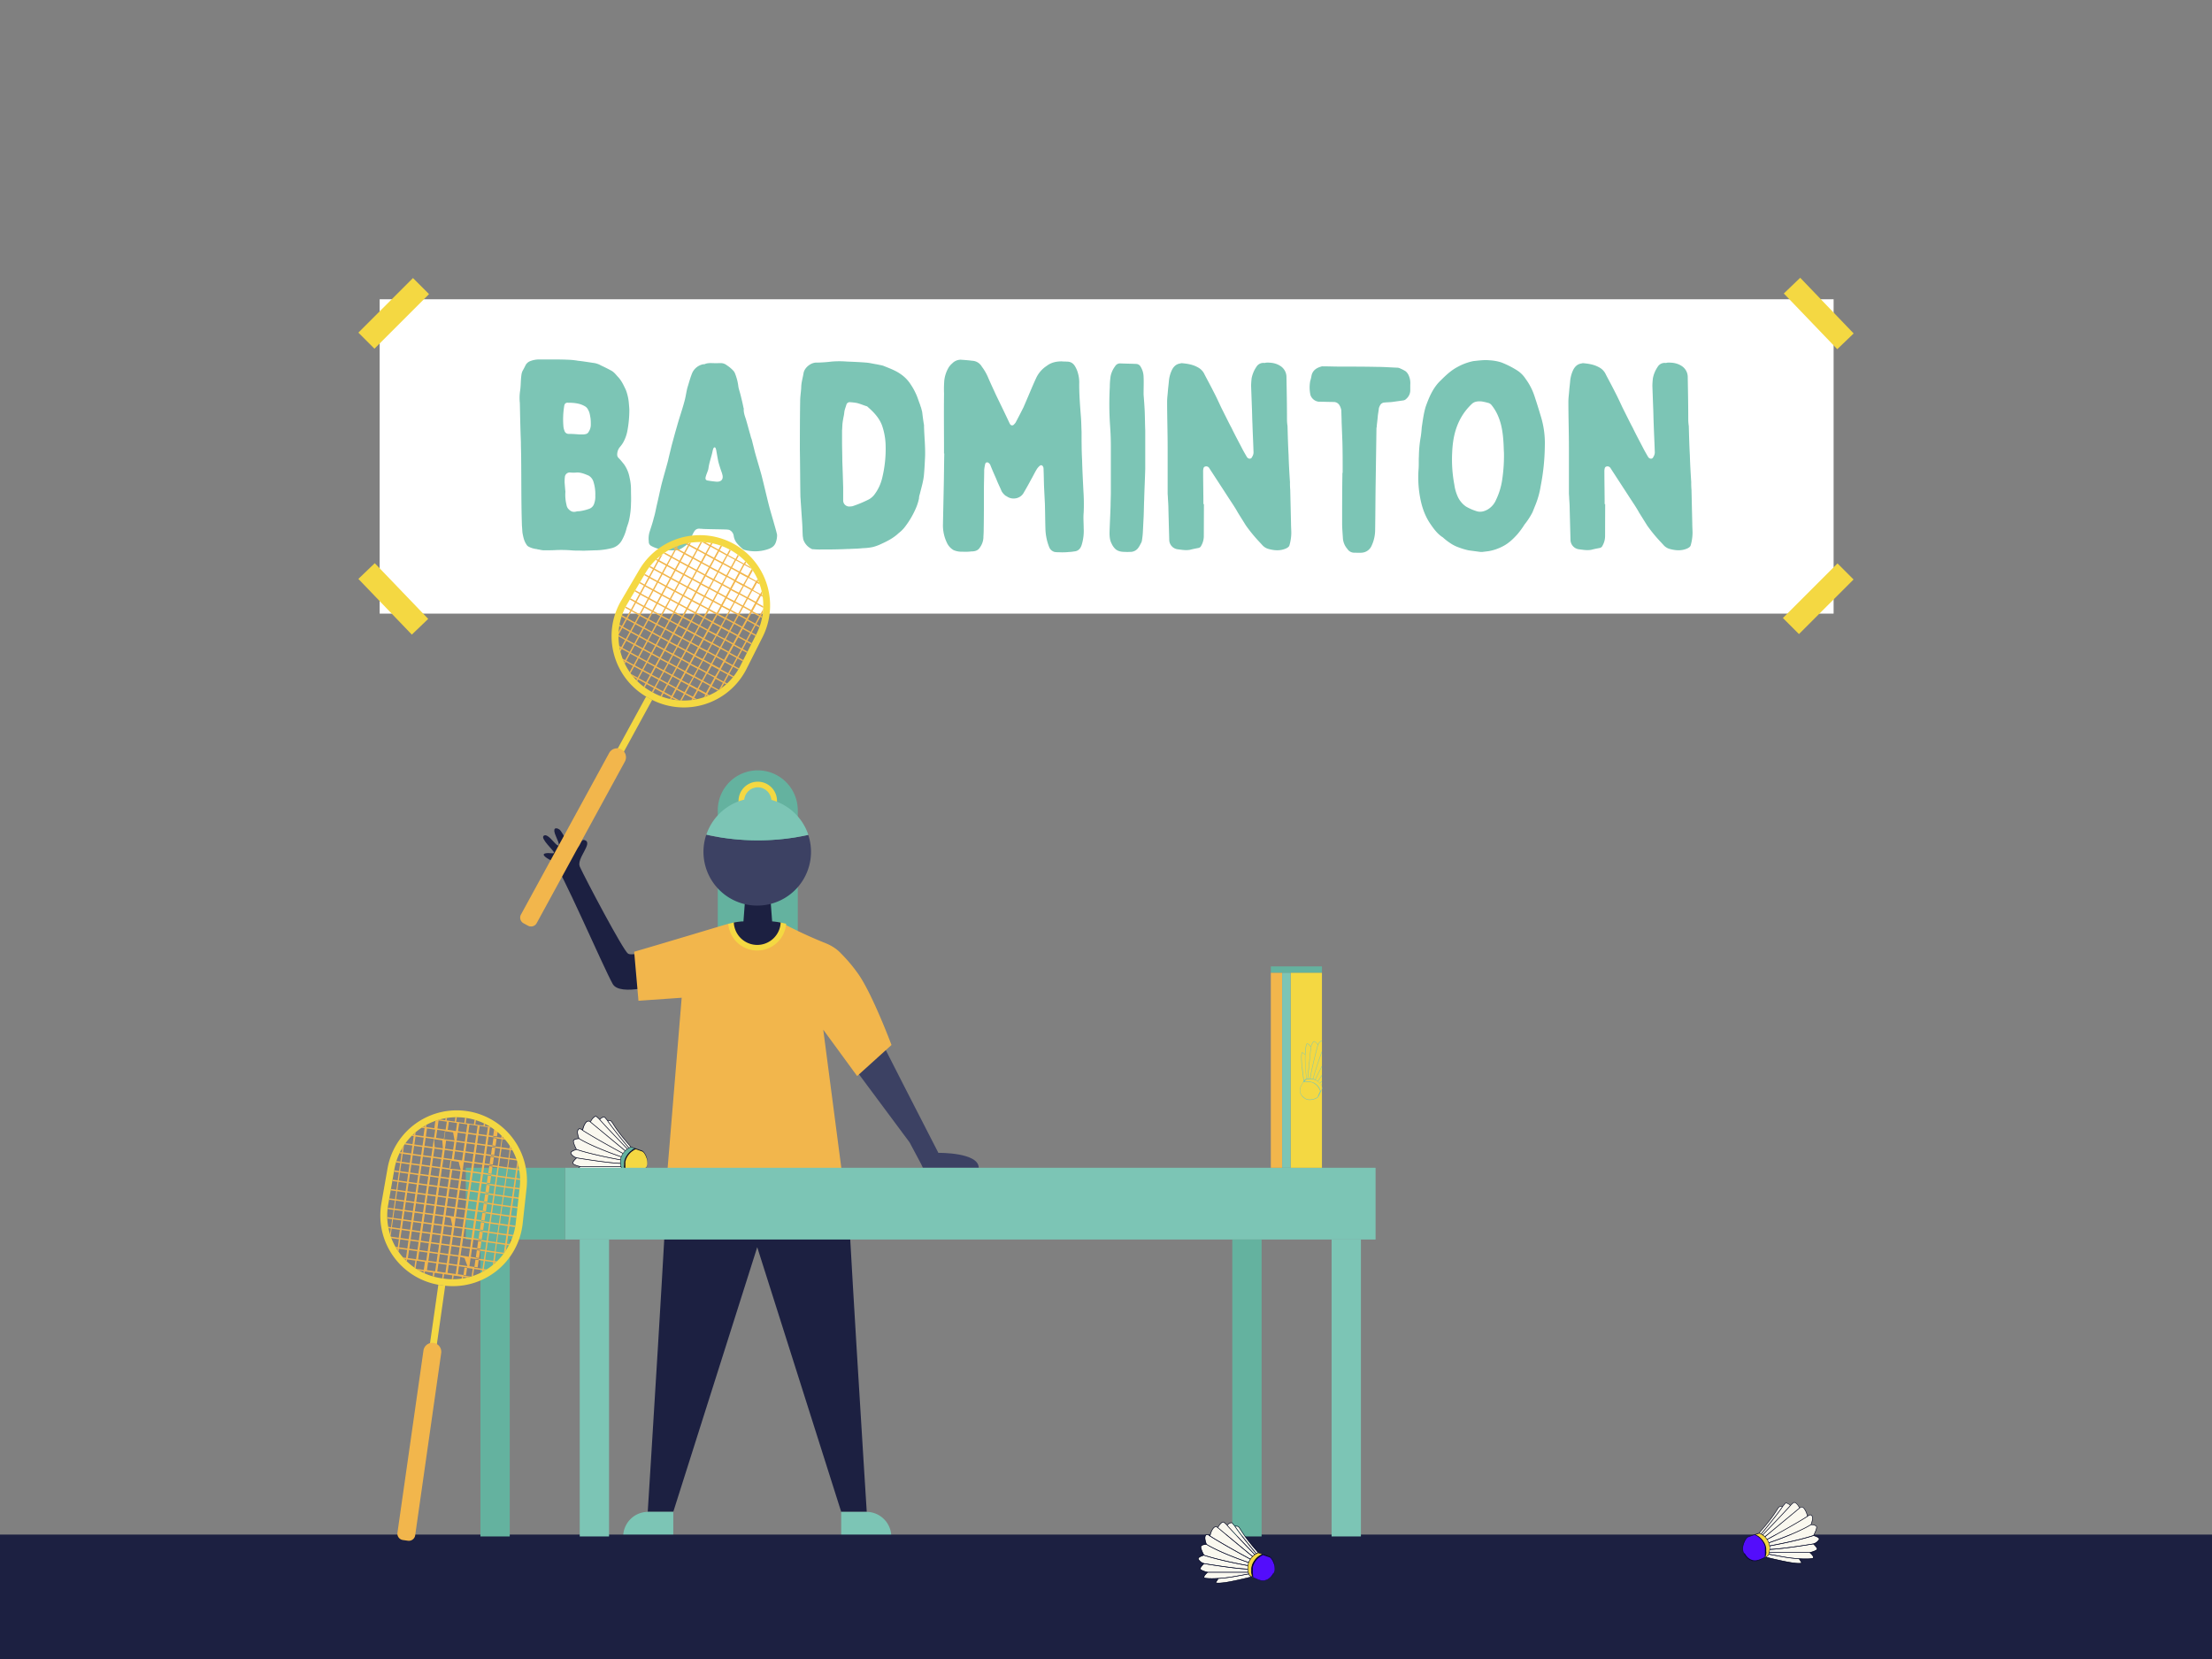 <svg xmlns="http://www.w3.org/2000/svg" viewBox="0 0 1600 1200"><rect x="0" y="0" width="1600" height="1200" fill="#808080" stroke="none"/><defs><style>.cls-1{fill:#fff;}.cls-2{fill:#f4d842;}.cls-3{fill:#7cc5b5;}.cls-4{fill:#64b29f;}.cls-5{fill:#1c2041;}.cls-6{fill:#3c4163;}.cls-7{fill:#f2b64c;}.cls-8{fill:#530dfb;}.cls-9{fill:none;}.cls-10{fill:#faf8ef;}.cls-11{fill:#080c28;}</style></defs><g id="Badminton"><rect class="cls-1" x="274.62" y="216.47" width="1051.68" height="227.38"/><rect class="cls-2" x="256.86" y="218.47" width="55.84" height="16.43" transform="translate(-76.88 267.74) rotate(-45)"/><rect class="cls-2" x="1307.29" y="198.76" width="16.43" height="55.84" transform="translate(209.43 974.04) rotate(-43.82)"/><rect class="cls-2" x="1287.3" y="424.96" width="55.84" height="16.43" transform="translate(78.87 1056.79) rotate(-45)"/><rect class="cls-2" x="276.28" y="405.25" width="16.43" height="55.84" transform="translate(-220.71 317.64) rotate(-43.82)"/><path class="cls-3" d="M453.89,311.17a28.29,28.29,0,0,1-3.06,8.78,22.16,22.16,0,0,1-2.48,3.44,8.65,8.65,0,0,0-1.91,5.73,3.31,3.31,0,0,0,1.14,2.29c1.34,1.34,2.49,2.87,3.63,4.2a24.06,24.06,0,0,1,4.2,9.93,37.14,37.14,0,0,1,1,9.17c0,3.05.19,6.3,0,9.36a58.2,58.2,0,0,1-1.53,12.79,27.17,27.17,0,0,1-.95,3.05c-.2.77-.58,1.53-.77,2.49a33.73,33.73,0,0,1-3.24,8.21,11.46,11.46,0,0,1-7.64,5.92,53.68,53.68,0,0,1-11.08,1.52c-2.29,0-4.77.2-7.06.2-1.91.19-3.82,0-5.73,0a51.29,51.29,0,0,1-5.54-.2,93.36,93.36,0,0,0-10.31-.19c-3.06.19-6.3.19-9.55.19a23.36,23.36,0,0,1-3.24-.57c-.77,0-1.53-.38-2.1-.38a15.86,15.86,0,0,1-5.35-1.72,3.81,3.81,0,0,1-1.53-1.53c-1.72-2.48-2.29-5.34-2.86-8.4-.19-1.53-.19-3.24-.39-5-.57-16.23-.38-32.66-.57-48.89,0-4-.19-7.83-.19-11.84-.38-9.35-.57-18.9-.76-28.26a34,34,0,0,1,.19-8.78c.57-3.82.38-7.64.95-11.46a9,9,0,0,1,1-3.24c.76-1.34,1.33-2.49,1.91-3.63a6.31,6.31,0,0,1,3.24-3.06A18,18,0,0,1,390.3,260h7.64c4.2,0,8.4,0,12.6.19a54.87,54.87,0,0,1,7.64.76c3.63.38,7.25,1,10.88,1.53a14.45,14.45,0,0,1,5.73,1.91c2.48,1.14,4.77,2.29,7.26,3.63,1.91,1,3.24,2.67,4.58,4.2,2.86,2.86,4.39,6.3,6.11,9.93a35.38,35.38,0,0,1,2.1,9.16c.19,2.1.38,4.2.38,5.35A82,82,0,0,1,453.89,311.17Zm-31.7,3.06c1.53-.19,2.86-.39,3.63-1.91a9.39,9.39,0,0,0,1.52-5.54,32.51,32.51,0,0,0-.19-4.2c-.38-2.1-.57-4.2-1.72-6.11a5.62,5.62,0,0,0-2.48-2.68c-3.63-2.1-7.83-2.48-12-2.48-1.72-.19-2.67.77-2.86,2.48a59.88,59.88,0,0,0-.58,14.33,11.18,11.18,0,0,0,.77,3.43,3.11,3.11,0,0,0,3.24,2.29c2.49,0,5,.2,7.45.39Zm-12.41,51a5.67,5.67,0,0,0,1.14,2.67c1.53,1.72,3.25,2.87,5.92,2.1a6.53,6.53,0,0,1,1.91-.19,33.66,33.66,0,0,0,7.26-1.71,5.81,5.81,0,0,0,3.82-4,14,14,0,0,0,.76-5.54,29,29,0,0,0-1.53-10.7,7.89,7.89,0,0,0-3.24-3.82c-2.68-1.14-5.35-2.29-8.41-2.29a21.65,21.65,0,0,1-5,0,3.57,3.57,0,0,0-3.82,3.25,28.34,28.34,0,0,0-.19,4c.19,2.48.38,4.77.57,6.68A30.14,30.14,0,0,0,409.78,365.21Z"/><path class="cls-3" d="M520.72,262.67a7,7,0,0,1,5,1.53,23.94,23.94,0,0,1,4.77,4,7.1,7.1,0,0,1,1,1.52,37.09,37.09,0,0,1,2.48,9c.19,2.29,1.14,4.58,1.72,7.06.76,3.06,1.52,6.11,2.1,9.17a1.44,1.44,0,0,1,.19.76c-.19,2.68.76,5.16,1.53,7.45,1.14,3.82,2.1,7.64,3.24,11.46a19.88,19.88,0,0,0,1,3.24l2.29,9.17c1.53,5.54,3.24,11.08,4.77,16.61,1.91,7.45,3.63,15.09,5.54,22.54,1.14,4.39,2.48,8.59,3.63,12.79.76,2.67,1.52,5.16,2.1,7.83a15,15,0,0,1-1,5.73c-1.14,3.05-3.82,4.2-6.49,5a29.27,29.27,0,0,1-16.23.19.94.94,0,0,0-.57-.19,30.37,30.37,0,0,1-4.4-4.2,10.69,10.69,0,0,1-2.67-5.73,5.49,5.49,0,0,0-3.44-4.39c-.57,0-1.14-.19-1.71-.19-5.35-.19-10.7-.19-16-.38-1,0-2.1-.19-3.25-.19a4,4,0,0,0-4,1.72,21.39,21.39,0,0,0-2.1,4.2,11.91,11.91,0,0,1-5.16,6.87,15.48,15.48,0,0,1-2.29,1.53,10.87,10.87,0,0,1-5.54,1.33,47,47,0,0,1-11.64-1.33,23.54,23.54,0,0,1-4.59-1.91,3.39,3.39,0,0,1-1.72-3.25,16.52,16.52,0,0,1,.77-7.44c.95-3.06,2.1-6.31,2.86-9.55,1-3.25,1.53-6.49,2.29-9.74,1.15-4.78,2.1-9.55,3.25-14.32,1.53-5.92,3.25-11.65,4.77-17.38.77-3.63,1.72-7.06,2.49-10.5,1-3.63,1.91-7.07,2.86-10.5.76-2.49,1.34-4.78,2.1-7.26,1.53-5.16,3.25-10.12,4.58-15.28.77-2.86,1.15-5.92,1.91-9,1.15-3.63,2.1-7.45,3.63-11.08a11.07,11.07,0,0,1,8-6.11h.77c2.48-1.14,5-.76,7.63-.76Zm-1.91,85.74c2.87,0,4.39-1.72,3.82-4.59a20.87,20.87,0,0,0-1-3.24c-.77-2.29-1.53-4.59-2.1-6.88-.58-2.86-1-5.53-1.53-8.4-.19-.38-.19-.76-.38-1.14-.39-.77-1-.77-1.53,0a17.93,17.93,0,0,0-.57,1.71c-.77,4.21-2.49,8.41-3.06,12.8a8.76,8.76,0,0,1-.57,2.1c-.38,1.14-1,2.48-1.34,3.82-.57,1.91-.19,2.86,1.72,3.05,2.1.38,4,.58,5.92.77Z"/><path class="cls-3" d="M578.78,290.17c0-3.25.57-6.5.76-9.74,0-3.63,1.14-7.07,1.72-10.7.76-4,5.54-7.63,9.35-7.44a105.76,105.76,0,0,0,11.08-.77,69.33,69.33,0,0,1,10.88,0c4.78.19,9.55.39,14.13.77,2.3.19,4.59.76,6.88,1.14,1.34.19,2.67.58,4,.77.38.19.95.19,1.34.38,4.2,1.72,8.59,3.24,12.41,5.92a25.78,25.78,0,0,1,7.44,7.64,42.64,42.64,0,0,1,3.63,6.49c1.15,2.29,1.91,5,2.87,7.45.38.95.57,1.91,1,2.86.19.95.57,2.1.77,3.06.38,3.24.76,6.3,1.33,9.54v1c.19,7.25,1,14.32.77,21.58-.2,4.2-.39,8.59-.77,12.79-.38,5-1.91,9.74-3.05,14.51a9.33,9.33,0,0,0-.58,3.06,35.53,35.53,0,0,1-2.48,7.64A62.27,62.27,0,0,1,654,381.82a24.8,24.8,0,0,1-4,3.82c-3.82,3.63-8.4,5.92-13,8a30.59,30.59,0,0,1-5.92,2.1,41.47,41.47,0,0,1-7.07.77c-3.25.38-6.49.38-9.74.57-1.91,0-3.82.19-5.92.19-5,.19-9.93.19-14.89.19a46.84,46.84,0,0,1-5.16-.19,2.28,2.28,0,0,1-1.52-.38,11.64,11.64,0,0,1-5.73-6.68c-.19-.77-.19-1.53-.39-2.3-.19-3.05-.19-5.92-.38-9-.38-5.54-.76-11.27-1.14-16.8,0-1.15-.19-2.3-.19-3.44-.19-11.08-.19-22.15-.39-33.42C578.58,313.65,578.58,302,578.78,290.17ZM609.9,352.8v9.36a4.34,4.34,0,0,0,4,4.2,13.56,13.56,0,0,0,2.67-.19,84.17,84.17,0,0,0,12-5,13.35,13.35,0,0,0,3.63-3.05,32.32,32.32,0,0,0,5.92-12.42,88.53,88.53,0,0,0,2.48-23.48A47.49,47.49,0,0,0,638,307.73c-2.1-5.53-5.92-9.54-10.31-13.36-.19-.19-.57-.58-1-.58-2.29-.76-4.58-1.71-6.87-2.29a41.07,41.07,0,0,0-4.77-.57,2.53,2.53,0,0,0-2.87,1.91c-.38,1.34-1,2.86-1.33,4.39-.2,1-.2,1.91-.39,2.87-.38,1.91-.76,3.81-1,5.72s-.19,3.82-.38,5.54v8c0,4.78.19,9.36.19,14.13C609.52,340,609.71,346.31,609.9,352.8Z"/><path class="cls-3" d="M682.85,284.63a79.32,79.32,0,0,1,.19-9.55,23.88,23.88,0,0,1,2.86-8.78,12.45,12.45,0,0,1,2.87-3.44,8.55,8.55,0,0,1,6.11-2.67c2.86.19,5.54.38,8.4.76a8.35,8.35,0,0,1,6.87,4.2,36.85,36.85,0,0,1,4.78,8.4c1.72,4,3.63,8,5.54,12.22,3.24,6.69,6.49,13.37,9.73,20.25a4.52,4.52,0,0,0,.58,1,1.64,1.64,0,0,0,2.48.19,11.08,11.08,0,0,0,1.34-1.53c1.91-3.62,3.82-7.25,5.72-11.07l1.72-4c2.49-5.73,4.78-11.46,7.45-17.19a21.15,21.15,0,0,1,7.64-8.78c3.24-2.48,6.87-3.25,10.88-3.25,1.15.19,2.29,0,3.44.19a7.19,7.19,0,0,1,2.1.19c3.06.77,4.2,3.25,5.35,5.73A25,25,0,0,1,780.62,278c0,7.44.57,14.89,1.14,22.34.38,4,.38,8,.57,12,0,6.87,0,13.75.39,20.81.19,7.26.57,14.51.95,22a140.09,140.09,0,0,1,.19,15.47c-.38,3.82,0,7.64,0,11.45a34.38,34.38,0,0,1-1.33,11.65c-.77,2.87-2.49,5-5.73,5.16a21.18,21.18,0,0,1-3.44.38,45.71,45.71,0,0,1-7.26.19,19.66,19.66,0,0,1-3.24-.19,5.86,5.86,0,0,1-4-3.63,38.68,38.68,0,0,1-2.68-13.36c-.19-5.92-.19-11.84-.38-17.95l-.57-11.46c-.19-4.39-.19-8.59-.38-13a6.56,6.56,0,0,0-.19-1.91c-.58-1.52-1.72-1.91-2.87-.76a10.17,10.17,0,0,0-1.91,2.29c-1.53,2.48-2.67,5-4,7.26-1.72,3.24-3.43,6.3-5.34,9.55a8,8,0,0,1-6.11,4.2,8.45,8.45,0,0,1-5.73-1.15,11.69,11.69,0,0,0-1.34-.76,11.59,11.59,0,0,1-2.86-3.25c-1.15-2.86-2.68-5.73-3.82-8.78-1.53-3.44-3.06-6.88-4.4-10.31a3.7,3.7,0,0,0-1.71-1.72c-1-.19-1.53,0-1.91.95a34,34,0,0,0-.77,4.39c0,4.78-.19,9.36-.19,13.94,0,10.32,0,20.44-.19,30.56,0,1.52-.19,3.24-.19,4.77a13.47,13.47,0,0,1-2.67,7.07c-1.34,2.1-3.63,2.67-6.11,2.67a35,35,0,0,1-6.31.19,15,15,0,0,1-6.49-1.15,12,12,0,0,1-5-5.72,28.81,28.81,0,0,1-2.68-12.61c.2-9.35.39-18.52.58-27.69.19-8,.19-15.85.38-23.87h-.19C682.85,313.65,682.66,299.14,682.85,284.63Z"/><path class="cls-3" d="M828,297.42c.19,4.78.19,9.36.38,13.94v27.88c-.19,7.26-.57,14.51-.76,22-.2,4-.2,8.21-.39,12.41-.19,3.82-.38,7.45-.57,11.27a51.11,51.11,0,0,1-.57,5.35,6.25,6.25,0,0,1-1,3,18.53,18.53,0,0,1-1.52,2.67,7,7,0,0,1-6.31,3.25,23,23,0,0,1-3.62,0c-2.49,0-5.16-.38-7.07-2.29a12.29,12.29,0,0,1-2.48-3.63c-1.34-2.48-1.53-5.15-1.53-8,.19-6.68.57-13.17.76-19.67,0-3.24.19-6.49.19-9.55V323.2q0-7.72-.57-15.47a224.51,224.51,0,0,1-.19-27.68,54.18,54.18,0,0,1,.57-7.83,17.8,17.8,0,0,1,3.25-7.26,4.17,4.17,0,0,1,3.82-2.1c3.82.19,7.64.19,11.46.38a3.75,3.75,0,0,1,3.24,2.1,14.45,14.45,0,0,1,2.1,7.26c.19,3.82,0,7.45,0,12.79C827.4,288.26,827.79,292.84,828,297.42Z"/><path class="cls-3" d="M870.75,388.13a14.11,14.11,0,0,1-1.91,6.68,2.62,2.62,0,0,1-1.91,1.53c-1.91.38-4,.76-6.11,1.33-3.05.58-6.11,0-9.16-.38a7,7,0,0,1-5.92-6.87c-.2-7.26-.39-14.32-.58-21.58,0-2.87-.19-5.54-.38-8.4,0-1.34-.19-2.68-.19-3.82V324c0-11.07-.38-22.34-.38-33.41,0-2.68.38-5.16.57-7.83.19-2.48.57-5.16.76-7.64a24.17,24.17,0,0,1,2.11-7.45c1.33-2.67,3.24-4.39,6.11-4.77a2.82,2.82,0,0,1,1.33-.19c3.82.38,7.64.95,11.08,2.86a10.82,10.82,0,0,1,5.15,5.35c2.29,4.39,4.59,8.59,6.69,12.79,1.91,3.63,3.62,7.45,5.34,11.08l4,8c1.15,2.29,2.29,4.58,3.44,6.68,2.29,4.78,4.77,9.36,7.26,14.13,1.14,2.29,2.48,4.59,3.82,6.88a2.67,2.67,0,0,0,1.33,1.14,1.83,1.83,0,0,0,2.48-1.14,6,6,0,0,0,1-4c-.19-6.69-.57-13.37-.76-20.05-.2-3.82-.2-7.64-.39-11.65-.19-5.16-.38-10.31-.57-15.66a54.26,54.26,0,0,1,.38-5.54,22.27,22.27,0,0,1,3.44-8.21,5.87,5.87,0,0,1,5.54-2.86,2.82,2.82,0,0,0,1.33-.19c4-.19,7.64.38,10.89,2.67a9.53,9.53,0,0,1,4,8c.19,10.31.38,20.62.38,30.93a31.51,31.51,0,0,0,.38,4.21c.19,7.06.38,14.13.77,21,.19,6.68.57,13.18,1,19.67a54,54,0,0,0,.19,5.54c.19,8,.38,16.23.57,24.25,0,2.48.2,4.77.2,7.06a33.93,33.93,0,0,1-1.34,8.79c-.38,1.14-1.15,1.52-2.1,2.1-4.39,2.1-9,1.72-13.56.38a9.33,9.33,0,0,1-4-2.67c-1.53-1.72-3.05-3.25-4.58-5a109.59,109.59,0,0,1-7.26-9.16l-5.73-9.17c-2.29-4.2-5.15-8.21-7.83-12.41-4.2-6.5-8.59-13.18-12.79-19.67a2.74,2.74,0,0,0-2.48-1.53c-1.15.19-1.72.57-1.91,1.72a7.87,7.87,0,0,0-.19,2.1c0,7.83.19,15.66.19,23.49h.38Z"/><path class="cls-3" d="M971,319.76c-.19-5-.38-9.93-.57-14.7,0-2.67-.19-5.35-.19-8a10,10,0,0,0-1.53-4.2,4.85,4.85,0,0,0-3.82-2.1c-3.63,0-7.25-.19-11.07-.19a7.25,7.25,0,0,1-5.92-4.78,25.48,25.48,0,0,1-.19-10.12,30.28,30.28,0,0,0,.95-4c.77-3.62,3.44-5.53,6.88-6.49a2.82,2.82,0,0,1,1.33-.19c4.2,0,8.6.19,13,.19,8.59,0,17.18,0,25.78.19,5,0,9.93.38,14.89.58a5.1,5.1,0,0,1,2.29.57,25.35,25.35,0,0,1,4,2.1,8.43,8.43,0,0,1,1.91,2.48,13.67,13.67,0,0,1,1.34,7.26v3.43a8.13,8.13,0,0,1-2.68,6.5,4,4,0,0,1-2.29,1.33c-2.67.39-5.53.77-8.21,1.15-1.72.19-3.63.19-5.34.38a3.78,3.78,0,0,0-3.44,2.29,7.25,7.25,0,0,0-.77,2.1c-.19,1.91-.57,3.63-.76,5.54-.19,2.48-.57,5-.76,7.26a2.41,2.41,0,0,1-.19,1.14c-.19,13-.39,26.16-.58,39.34-.19,11.46-.19,23.1-.38,34.56A27.36,27.36,0,0,1,992,395a8.31,8.31,0,0,1-6.88,4.77c-1.91.19-3.82,0-5.92,0a5.81,5.81,0,0,1-4.58-2.67,13.18,13.18,0,0,1-3.24-7.45c-.2-3.63-.58-7.25-.58-11.07,0-11.46,0-23.11.19-34.76v-1.71h.19C971.19,334.66,971.19,327.21,971,319.76Z"/><path class="cls-3" d="M1114.41,351.65a61.28,61.28,0,0,1-3.62,13.18l-2.3,5.73a52.92,52.92,0,0,1-5.72,8.78,61,61,0,0,1-5.16,7.07c-3.25,3.62-6.68,6.87-11.08,9a34.53,34.53,0,0,1-9.73,3.25l-4.59.57h-1.33l-8.6-1.15a48.44,48.44,0,0,1-7.06-2.1,25.86,25.86,0,0,1-6.11-3.05,43.5,43.5,0,0,1-5-3.82,4.14,4.14,0,0,0-1-.76c-3.63-2.49-6.11-5.92-8.59-9.55-4.78-7.07-6.88-14.9-8-23.3a79.6,79.6,0,0,1-.39-16.61c.19-2.87,0-5.92.19-8.78a87,87,0,0,1,1.34-14.14c.38-2.29.57-4.77.76-7.06.77-5,1.34-9.93,2.87-14.89,2.48-6.88,5.35-13.75,10.88-18.91,3.63-3.63,7.45-7.26,12.22-9.74a39.44,39.44,0,0,1,11.46-4.2c3.82-.38,7.64-.95,11.46-.57a33.61,33.61,0,0,1,8.59,1.53,66.2,66.2,0,0,1,11.08,5.53,20.48,20.48,0,0,1,6.49,6.31,43.91,43.91,0,0,1,6.49,12.6c1.72,5.15,3.25,10.12,4.78,15.27a65.54,65.54,0,0,1,2.67,20.82A158.76,158.76,0,0,1,1114.41,351.65Zm-26.92-31.89c-.38-5.92-1.15-12-3.44-17.75a33.23,33.23,0,0,0-5-8.79,4.76,4.76,0,0,0-3.06-1.91,36.25,36.25,0,0,0-4.39-.95c-2.67-.19-5.16,0-7.07,1.91a41.93,41.93,0,0,0-8,10.31c-4.2,7.64-5.72,15.85-6.11,24.25a98.2,98.2,0,0,0,1.53,23.68,31.33,31.33,0,0,0,2.68,9.16,17.52,17.52,0,0,0,5.72,6.69,35.59,35.59,0,0,0,7.26,3.24c3.06,1.15,5.92.38,8.59-1.14a14.83,14.83,0,0,0,5.92-6.88,50.54,50.54,0,0,0,4.39-14.13,117.45,117.45,0,0,0,1.34-20.05C1087.68,324.92,1087.68,322.44,1087.49,319.76Z"/><path class="cls-3" d="M1161,388.13a14.22,14.22,0,0,1-1.91,6.68,2.64,2.64,0,0,1-1.91,1.53c-1.91.38-4,.76-6.11,1.33-3.06.58-6.11,0-9.17-.38a7,7,0,0,1-5.92-6.87c-.19-7.26-.38-14.32-.57-21.58,0-2.87-.19-5.54-.38-8.4,0-1.34-.19-2.68-.19-3.82V324c0-11.07-.38-22.34-.38-33.41,0-2.68.38-5.16.57-7.83.19-2.48.57-5.16.76-7.64a24.16,24.16,0,0,1,2.1-7.45c1.34-2.67,3.25-4.39,6.11-4.77a2.88,2.88,0,0,1,1.34-.19c3.82.38,7.64.95,11.08,2.86a10.82,10.82,0,0,1,5.15,5.35c2.29,4.39,4.58,8.59,6.68,12.79,1.91,3.63,3.63,7.45,5.35,11.08l4,8c1.15,2.29,2.29,4.58,3.44,6.68,2.29,4.78,4.77,9.36,7.25,14.13,1.15,2.29,2.49,4.59,3.82,6.88a2.7,2.7,0,0,0,1.34,1.14,1.83,1.83,0,0,0,2.48-1.14,6,6,0,0,0,1-4c-.19-6.69-.58-13.37-.77-20.05-.19-3.82-.19-7.64-.38-11.65-.19-5.16-.38-10.31-.57-15.66a54.26,54.26,0,0,1,.38-5.54,22.1,22.1,0,0,1,3.44-8.21,5.85,5.85,0,0,1,5.54-2.86,2.82,2.82,0,0,0,1.33-.19c4-.19,7.64.38,10.89,2.67a9.53,9.53,0,0,1,4,8c.19,10.31.38,20.62.38,30.93a31.51,31.51,0,0,0,.38,4.21c.19,7.06.38,14.13.76,21,.2,6.68.58,13.18,1,19.67a54,54,0,0,0,.19,5.54c.19,8,.38,16.23.57,24.25,0,2.48.19,4.77.19,7.06a33.93,33.93,0,0,1-1.33,8.79c-.38,1.14-1.15,1.52-2.1,2.1-4.4,2.1-9,1.72-13.56.38a9.27,9.27,0,0,1-4-2.67c-1.53-1.72-3.06-3.25-4.58-5a107.56,107.56,0,0,1-7.26-9.16l-5.73-9.17c-2.29-4.2-5.15-8.21-7.83-12.41-4.2-6.5-8.59-13.18-12.79-19.67a2.74,2.74,0,0,0-2.48-1.53c-1.15.19-1.72.57-1.91,1.72a7.87,7.87,0,0,0-.19,2.1c0,7.83.19,15.66.19,23.49h.38Z"/><path class="cls-4" d="M548.12,557.21a28.94,28.94,0,0,0-28.94,28.94v98.74h57.89V586.15A29,29,0,0,0,548.12,557.21Z"/><polygon class="cls-5" points="558.92 671.92 537.35 671.92 538.97 650.36 557.3 650.36 558.92 671.92"/><circle class="cls-2" cx="548.12" cy="579.33" r="13.92"/><circle class="cls-3" cx="548.12" cy="579.33" r="9.84"/><path class="cls-6" d="M510.88,603.73a38.89,38.89,0,1,0,73.76.17,171,171,0,0,1-73.76-.17Z"/><path class="cls-3" d="M547.73,577.22A38.89,38.89,0,0,0,511,603.49a2.17,2.17,0,0,0-.07.24,171,171,0,0,0,73.76.17c0-.13-.07-.27-.12-.41A38.9,38.9,0,0,0,547.73,577.22Z"/><path class="cls-6" d="M684.4,844.71H667.56c-.57-1.29-1.31-2.82-2.28-4.62l-7.37-13.8-37.83-50.88s2.61-9.86,4.23-10.76,15.83-6.21,15.83-6.21S664.81,807,678.76,833.9c0,0,29.18-.49,29.18,10.81Z"/><path class="cls-5" d="M547.73,846.63H482.81c.71,9.63-14.29,246.93-14.29,246.93H487l60.73-191.44,60.74,191.44h18.47s-15-237.3-14.28-246.93Z"/><path class="cls-3" d="M468.76,1093.56H487a0,0,0,0,1,0,0v18a0,0,0,0,1,0,0H450.76a0,0,0,0,1,0,0v0A18,18,0,0,1,468.76,1093.56Z"/><path class="cls-3" d="M608.47,1093.56H644.7a0,0,0,0,1,0,0v18a0,0,0,0,1,0,0H626.47a18,18,0,0,1-18-18v0A0,0,0,0,1,608.47,1093.56Z" transform="translate(1253.17 2205.13) rotate(-180)"/><polyline class="cls-5" points="502.3 727.34 511.78 691.09 511.78 675.46 510.02 675.8"/><path class="cls-5" d="M478,685.58s-20.13,6.53-23.7,4.23-31.09-54.54-34.89-62.9c-2.69-5.92,9.88-17.13,3.6-19.21-3.4-1.12-2.4,4.22-6.39,6.2s-9.46-12.2-12-13.9-5.34-1.36-2.49,4.92,2.67,7.61.61,6.18-6.75-8.6-9.46-6.58,7.69,11,7.45,12.22-3.59-.26-6.51.6,1.59,3.84,5.76,5.73,36.43,76.61,43.2,88.64c5.36,9.51,35.52-.27,35.52-.27Z"/><path class="cls-7" d="M493.08,721.69l-10.2,123.59H608.62L595.48,744.8,620,778.33l24.85-22.46S630.74,718.19,620.44,704a112.38,112.38,0,0,0-11.91-14.13,27.79,27.79,0,0,0-4.75-4.13l-.26-.18a34.3,34.3,0,0,0-6.33-3.32,325.49,325.49,0,0,1-30.51-14.08H526.8s-50.44,15.16-68.09,20.26l3.11,35.46Z"/><path class="cls-2" d="M530.78,667.3l-4,.88h0a21,21,0,0,0,41.87,0l-4-.87Z"/><path class="cls-5" d="M547.73,683.49a17,17,0,0,0,16.95-16.18c-2.59-.53-5.8-.82-5.8-.82h-22.3s-3.21.28-5.8.81A17,17,0,0,0,547.73,683.49Z"/><path class="cls-7" d="M511.57,502.05l2.79-5.12,4.85,2.64c.91-.57,1.79-1.18,2.66-1.82l1.9-3.47,1.41.77c.27-.23.54-.46.8-.71l-1.73-.94,2.79-5.12,3,1.66c.21-.27.43-.53.64-.79l-3.19-1.75,2.79-5.12,3.69,2c.17-.29.35-.57.51-.86l-3.72-2,2.8-5.12,3.6,2,.45-.89-3.57-1.95,2.79-5.12,3.41,1.86.45-.89-3.38-1.85,2.8-5.12,3.21,1.76.46-.89-3.19-1.74,2.79-5.12,3,1.65.45-.9-3-1.63,2.8-5.12,2.55,1.39c.12-.31.23-.63.34-.95l-2.41-1.32L550,446.3l1.2.65c.07-.34.14-.68.2-1l-.92-.51,1.35-2.47c.09-.82.16-1.64.21-2.47l-2.44,4.46-5.25-2.86,2.8-5.12,4.93,2.69c0-.37,0-.75,0-1.12l-4.48-2.45,2.79-5.12,1.27.69c-.06-.41-.11-.82-.18-1.23l-.61-.34.41-.74c-.1-.51-.2-1-.32-1.52l-1,1.78-5.25-2.86,2.79-5.12,2,1.06c-.17-.48-.35-1-.54-1.43l-.93-.51.42-.76-.51-1.15-.78,1.43-5.26-2.87,2.6-4.74c-.61-.92-1.27-1.81-2-2.69l-3.5-1.91.73-1.34L539,406l-.89,1.62-5.25-2.87,1.55-2.83-.81-.61-1.62,3-5.25-2.86,1.83-3.36-.43-.25-.45-.23-1.83,3.36L520.63,398l1.62-3-1-.35-1.55,2.83-5.25-2.87.89-1.62-1-.19-.73,1.33-3.49-1.91c-1.11-.1-2.21-.16-3.32-.18l-2.59,4.74L499,394l.78-1.43-1.24.19-.42.76-.93-.51-1.49.32,1.94,1.06-2.79,5.12-5.25-2.86,1-1.78c-.49.17-1,.36-1.44.55l-.41.75-.61-.33-1.14.51,1.27.7-2.8,5.11-4.48-2.44c-.31.2-.63.41-.93.63l4.93,2.69-2.79,5.12-5.25-2.87,2.43-4.46c-.66.49-1.32,1-2,1.51L476,404.79l-.92-.51-.76.73,1.2.65-2.79,5.12-2.42-1.32-.62.81,2.56,1.39-2.8,5.12-3-1.64-.5.87,3,1.65-2.79,5.12L463,421l-.51.86,3.22,1.75-2.8,5.12-3.38-1.84-.5.86,3.4,1.86-2.79,5.12-3.57-1.95-.51.86,3.6,2-2.8,5.12-3.71-2c-.16.29-.3.59-.45.89l3.68,2-2.79,5.11L449.9,445c-.11.32-.22.65-.32,1l3,1.65-2.8,5.12-1.73-.94c-.06.34-.11.7-.16,1l1.42.78-1.9,3.47c-.07,1.07-.1,2.15-.09,3.23l4.84,2.64-2.79,5.12-1.47-.8c.07.42.15.84.23,1.27l.76.41-.5.91c.1.48.23,1,.35,1.44l1-1.87,5.26,2.87-2.8,5.12-1.89-1c.19.49.39,1,.59,1.46l.82.44-.35.65c.16.38.35.75.53,1.12l.7-1.29,5.25,2.87-2.44,4.47c.21.31.42.62.64.92l2.68-4.91L464,485l-2.8,5.12-4.78-2.62c.51.69,1,1.35,1.58,2l2.73,1.48-.53,1c.24.25.49.49.74.73l.66-1.22,5.25,2.87-1.27,2.34c.26.2.54.4.81.59l1.34-2.45,5.25,2.87-1.51,2.76.88.48,1.51-2.76,5.25,2.86-1.34,2.46.94.37,1.28-2.35,5.25,2.87-.66,1.22,1,.23.53-1,2.72,1.49c.85.1,1.7.19,2.55.25L486.63,504l2.79-5.12,5.26,2.87L492,506.66l1.11,0,2.44-4.47,5.26,2.87-.71,1.28,1.23-.15.35-.65.82.44c.52-.09,1-.18,1.55-.29l-1.89-1,2.8-5.12,5.25,2.87-1,1.87c.47-.16.94-.31,1.4-.48l.5-.91.76.41,1.18-.49ZM543.83,443l5.25,2.86-2.79,5.12L541,448.07Zm-3.27,6,5.25,2.87-2.8,5.12-5.25-2.87Zm-3.28,6,5.25,2.87-2.79,5.12-5.25-2.87ZM534,461l5.25,2.86-2.8,5.12-5.25-2.86Zm-3.28,6,5.26,2.87-2.8,5.12-5.25-2.87Zm-3.27,6,5.25,2.87-2.79,5.12-5.26-2.87Zm-3.27,6,5.25,2.87-2.8,5.11-5.25-2.86Zm-3.28,6,5.25,2.87-2.79,5.12-5.25-2.87Zm-3.27,6,5.25,2.87-2.8,5.12-5.25-2.87Zm-65-28.82-5.25-2.87,2.79-5.12,5.25,2.87Zm3.27-6-5.25-2.87,2.8-5.12,5.25,2.87Zm3.28-6L454,447.24l2.79-5.12L462,445Zm3.27-6-5.25-2.86,2.8-5.12,5.25,2.86Zm3.28-6-5.25-2.87,2.79-5.12,5.25,2.87Zm3.27-6-5.25-2.87,2.79-5.12,5.26,2.87Zm3.28-6-5.26-2.86,2.8-5.12,5.25,2.86Zm3.27-6-5.25-2.87,2.79-5.12,5.26,2.87Zm3.27-6-5.25-2.87,2.8-5.12,5.25,2.87Zm-23.34,57.32-5.25-2.87,2.8-5.12,5.25,2.87Zm3.28-6-5.25-2.87,2.79-5.12,5.25,2.87Zm3.27-6-5.25-2.86,2.8-5.12,5.25,2.87Zm3.28-6-5.25-2.87,2.79-5.12,5.25,2.87Zm3.27-6-5.25-2.87,2.8-5.12,5.25,2.87Zm3.28-6-5.26-2.86,2.8-5.12,5.25,2.86Zm3.27-6-5.25-2.87,2.79-5.12,5.26,2.87Zm3.28-6-5.26-2.87,2.8-5.12,5.25,2.87Zm3.27-6-5.25-2.86,2.79-5.12,5.25,2.86Zm3.27-6-5.25-2.87,2.8-5.12,5.25,2.87Zm3.28-6L483,408.61l2.79-5.12,5.25,2.87Zm3.27-6-5.25-2.87,2.8-5.12,5.25,2.87Zm-33.16,75.31-5.25-2.86,2.79-5.12,5.25,2.86Zm3.27-6-5.25-2.87,2.8-5.12,5.25,2.87Zm3.28-6-5.25-2.87,2.79-5.12,5.25,2.87Zm3.27-6L463,459.93l2.8-5.12,5.25,2.87Zm3.28-6-5.25-2.86,2.79-5.12,5.25,2.87Zm3.27-6-5.25-2.87,2.79-5.12,5.26,2.87Zm3.28-6-5.26-2.87,2.8-5.12,5.25,2.87Zm3.27-6L476.05,436l2.79-5.12,5.26,2.86Zm3.27-6L479.32,430l2.8-5.12,5.25,2.87Zm3.28-6L482.6,424l2.79-5.12,5.25,2.87Zm3.27-6L485.87,418l2.8-5.11,5.25,2.86Zm3.28-6L489.15,412l2.79-5.12,5.25,2.87Zm3.27-6L492.42,406l2.8-5.12,5.25,2.87Zm3.28-6L495.69,400l2.8-5.12,5.25,2.87Zm-36.44,81.31-5.25-2.87,2.79-5.12L467.3,479Zm3.27-6-5.25-2.87,2.8-5.11,5.25,2.86Zm3.28-6-5.25-2.87,2.79-5.12,5.25,2.87Zm3.27-6-5.25-2.87,2.8-5.12,5.25,2.87Zm3.28-6-5.26-2.87,2.8-5.12L480.4,455Zm3.27-6-5.25-2.86,2.79-5.12,5.26,2.86Zm3.28-6-5.26-2.87,2.8-5.12L487,443Zm3.27-6-5.25-2.87,2.79-5.12,5.25,2.87Zm3.27-6-5.25-2.86,2.8-5.12L493.5,431Zm3.28-6-5.25-2.87,2.79-5.12,5.25,2.87Zm3.27-6L492,421.3l2.8-5.12,5.25,2.87Zm3.28-6-5.25-2.87,2.79-5.11,5.25,2.86Zm3.27-6-5.25-2.86,2.8-5.12,5.25,2.87Zm3.28-6-5.26-2.87,2.8-5.12,5.25,2.87Zm3.27-6-5.25-2.87,2.79-5.12,5.26,2.87Zm-43,93.3-5.25-2.86,2.8-5.12,5.25,2.86Zm3.28-6-5.25-2.87,2.79-5.12,5.25,2.87Zm3.27-6-5.25-2.87,2.8-5.12,5.25,2.87Zm3.28-6-5.25-2.87,2.79-5.12,5.25,2.87Zm3.27-6-5.25-2.86,2.79-5.12,5.26,2.87Zm3.28-6-5.26-2.87,2.8-5.12,5.25,2.87Zm3.27-6-5.25-2.87,2.79-5.12,5.26,2.87Zm3.27-6L485,448.64l2.8-5.12,5.25,2.86Zm3.28-6-5.25-2.87,2.79-5.12,5.25,2.87Zm3.27-6-5.25-2.87,2.8-5.12,5.25,2.87Zm3.28-6-5.25-2.86,2.79-5.12,5.25,2.86Zm3.27-6-5.25-2.87,2.8-5.12,5.25,2.87Zm3.28-6-5.26-2.87,2.8-5.12,5.25,2.87Zm3.27-6-5.25-2.87,2.79-5.12,5.26,2.87Zm3.28-6L508,406.66l2.8-5.12L516,404.4Zm3.27-6-5.25-2.87,2.79-5.12,5.25,2.87Zm-43,93.3L468.24,494l2.8-5.12,5.25,2.87Zm3.28-6L471.52,488l2.79-5.12,5.25,2.86Zm3.27-6L474.79,482l2.8-5.12,5.25,2.87Zm3.28-6L478.06,476l2.8-5.12,5.25,2.87Zm3.27-6L481.34,470l2.79-5.12,5.26,2.87Zm3.28-6L484.61,464l2.8-5.12,5.25,2.87Zm3.27-6L487.89,458l2.79-5.12,5.25,2.87Zm3.27-6L491.16,452l2.8-5.12,5.25,2.87Zm3.28-6L494.44,446l2.79-5.12,5.25,2.86Zm3.27-6L497.71,440l2.8-5.12,5.25,2.87Zm3.28-6L501,434l2.79-5.12,5.25,2.87Zm3.27-6L504.26,428l2.79-5.11,5.26,2.86Zm3.28-6L507.53,422l2.8-5.12,5.25,2.87Zm3.27-6L510.81,416l2.79-5.12,5.26,2.87Zm3.27-6L514.08,410l2.8-5.12,5.25,2.87Zm3.28-6L517.36,404l2.79-5.12,5.25,2.86Zm-43,93.31-5.25-2.87,2.8-5.12,5.25,2.87Zm3.28-6-5.25-2.87,2.79-5.12,5.25,2.87Zm3.27-6-5.25-2.87,2.79-5.11,5.26,2.86Zm3.28-6-5.26-2.87,2.8-5.12,5.25,2.87Zm3.27-6-5.25-2.87,2.79-5.12,5.26,2.87Zm3.27-6-5.25-2.87,2.8-5.12,5.25,2.87Zm3.28-6L494,461.33l2.79-5.12,5.25,2.86Zm3.27-6-5.25-2.87,2.8-5.12,5.25,2.87Zm3.28-6-5.25-2.87,2.79-5.12,5.25,2.87Zm3.27-6-5.25-2.86,2.8-5.12,5.25,2.86Zm3.28-6-5.26-2.87,2.8-5.12,5.25,2.87Zm3.27-6-5.25-2.87,2.79-5.12,5.26,2.87Zm3.28-6-5.26-2.87,2.8-5.12,5.25,2.87Zm3.27-6-5.25-2.86,2.79-5.12L525,417.1Zm3.27-6-5.25-2.87,2.8-5.12,5.25,2.87Zm3.28-6-5.25-2.87,2.79-5.12,5.25,2.87Zm-43,93.3-5.25-2.86,2.8-5.12,5.25,2.86Zm3.28-6-5.26-2.87,2.8-5.12,5.25,2.87Zm3.27-6-5.25-2.87,2.79-5.12,5.26,2.87Zm3.28-6-5.26-2.87,2.8-5.12,5.25,2.87Zm3.27-6-5.25-2.86,2.79-5.12,5.25,2.87Zm3.27-6-5.25-2.87,2.8-5.12,5.25,2.87Zm3.28-6-5.25-2.87,2.79-5.12,5.25,2.87Zm3.27-6-5.25-2.86,2.8-5.12,5.25,2.86Zm3.28-6-5.25-2.87,2.79-5.12,5.25,2.87Zm3.27-6L510,446.68l2.8-5.12,5.25,2.87Zm3.28-6-5.26-2.86,2.8-5.12,5.25,2.86Zm3.27-6-5.25-2.87,2.79-5.12,5.26,2.87Zm3.27-6-5.25-2.87,2.8-5.12,5.25,2.87Zm3.28-6-5.25-2.87,2.79-5.12,5.25,2.87Zm3.27-6-5.25-2.86,2.8-5.12,5.25,2.86Zm3.28-6-5.25-2.87,2.79-5.12,5.25,2.87Zm-39.71,87.3L489.9,498l2.8-5.12,5.25,2.86Zm3.27-6L493.18,492l2.79-5.12,5.26,2.87Zm3.27-6L496.45,486l2.8-5.12,5.25,2.87Zm3.28-6L499.73,480l2.79-5.12,5.25,2.87Zm3.27-6L503,474l2.8-5.12,5.25,2.87Zm3.28-6L506.28,468l2.79-5.12,5.25,2.87Zm3.27-6L509.55,462l2.8-5.12,5.25,2.87Zm3.28-6L512.82,456l2.8-5.12,5.25,2.86Zm3.27-6L516.1,450l2.79-5.12,5.26,2.87Zm3.28-6L519.37,444l2.8-5.12,5.25,2.87Zm3.27-6L522.65,438l2.79-5.11,5.25,2.86Zm3.27-6L525.92,432l2.8-5.12,5.25,2.87Zm3.28-6L529.2,426l2.79-5.12,5.25,2.87Zm3.27-6L532.47,420l2.8-5.12,5.25,2.87Zm3.28-6-5.25-2.86,2.79-5.12,5.25,2.86Zm-39.72,87.31L496,501.35l2.8-5.12,5.25,2.87Zm3.28-6-5.25-2.87,2.79-5.11,5.25,2.86Zm3.27-6-5.25-2.86,2.8-5.12,5.25,2.87Zm3.28-6-5.25-2.87,2.79-5.12,5.25,2.87Zm3.27-6-5.25-2.87,2.8-5.12,5.25,2.87Zm3.28-6-5.25-2.86,2.79-5.12,5.25,2.86Zm3.27-6-5.25-2.87,2.79-5.12,5.26,2.87Zm3.28-6L519,459.37l2.8-5.12,5.25,2.87Zm3.27-6-5.25-2.86,2.79-5.12,5.26,2.86Zm3.27-6-5.25-2.87,2.8-5.12,5.25,2.87Zm3.28-6-5.25-2.87,2.79-5.12,5.25,2.87Zm3.27-6-5.25-2.87,2.8-5.12,5.25,2.87Zm3.28-6-5.25-2.86,2.79-5.12,5.25,2.87Zm3.27-6-5.25-2.87,2.8-5.12,5.25,2.87Zm-33.16,75.31-5.25-2.87,2.79-5.12,5.25,2.87Zm3.27-6-5.25-2.87,2.8-5.12,5.25,2.87Zm3.28-6L512,486.71l2.79-5.12,5.25,2.87Zm3.27-6-5.25-2.87,2.8-5.12,5.25,2.87Zm3.28-6-5.26-2.87,2.8-5.12,5.25,2.87Zm3.27-6-5.25-2.86,2.79-5.12,5.26,2.86Zm3.28-6-5.26-2.87,2.8-5.12,5.25,2.87Zm3.27-6-5.25-2.87,2.79-5.12,5.26,2.87Zm3.27-6-5.25-2.87,2.8-5.11,5.25,2.86Zm3.28-6-5.25-2.87,2.79-5.12,5.25,2.87Zm3.27-6-5.25-2.87,2.8-5.12,5.25,2.87Zm3.28-6-5.25-2.87,2.79-5.12,5.25,2.87Z"/><path class="cls-2" d="M470.26,505.49l-1.43-.78a50.82,50.82,0,0,1-19.45-70.37l13-22.13a50.82,50.82,0,0,1,89.17,48.68L540,483.81a50.81,50.81,0,0,1-69.72,21.68Zm57.9-107.74a45.64,45.64,0,0,0-61.46,17l-13,22.13a45.83,45.83,0,0,0,17.53,63.45l1.44.79a45.84,45.84,0,0,0,62.86-19.56l11.58-22.91A45.64,45.64,0,0,0,528.16,397.75Z"/><rect class="cls-2" x="432.73" y="524.45" width="49.78" height="5" transform="translate(-224.18 676.07) rotate(-61.37)"/><path class="cls-7" d="M414.79,533.25h0a6.48,6.48,0,0,1,6.48,6.48V672.88a4.64,4.64,0,0,1-4.64,4.64h-3.68a4.64,4.64,0,0,1-4.64-4.64V539.73a6.48,6.48,0,0,1,6.48-6.48Z" transform="translate(340.85 -124.73) rotate(28.63)"/><rect class="cls-5" y="1110" width="1600" height="90"/><path class="cls-2" d="M1276.3,1126.68a13.5,13.5,0,0,0,2.57-1.57s2.55-5.24.07-10.1a12.3,12.3,0,0,0-6.59-6.14l-3.23,1.12a13.75,13.75,0,0,1,7.08,6.63A12.05,12.05,0,0,1,1276.3,1126.68Z"/><path class="cls-8" d="M1261.42,1123.68c2.42,4.43,6.22,6.63,11.12,4.68,1.6-.64,2.82-1.21,3.76-1.68a12,12,0,0,0-.1-10.06,13.75,13.75,0,0,0-7.08-6.63c-1.73.59-3.7,1.28-4.68,1.64C1262.48,1112.35,1259,1119.24,1261.42,1123.68Z"/><path class="cls-9" d="M1311.68,1110.5c1.11-2.09,2.65-5.6,2-6.36-.79-1-3.32-1.13-3.72-1.15-10.54,6.35-28.4,12.43-30.39,13.1a10.21,10.21,0,0,1,.46,1.87C1282.1,1117.6,1300.17,1114.29,1311.68,1110.5Z"/><path class="cls-9" d="M1278.18,1113.33c1.83-1,20-10.82,29-16.64a13,13,0,0,0-2.38-5.47,2.34,2.34,0,0,0-1.71-.93,1.72,1.72,0,0,0-1.11.49h0l-25.21,20.9A14.53,14.53,0,0,1,1278.18,1113.33Z"/><path class="cls-9" d="M1309.81,1102.68c.21-.5,1.67-4.15.76-6a1.2,1.2,0,0,0-.86-.76,3.17,3.17,0,0,0-2.11.95h0l-.1.07c-9,5.79-27.12,15.62-29.13,16.71a12.36,12.36,0,0,1,.74,1.27,8.5,8.5,0,0,1,.36.82C1281.39,1115.1,1299.27,1109,1309.81,1102.68Z"/><path class="cls-9" d="M1276.54,1111.39l25-20.69c-1.23-2.31-2.58-3.56-3.4-3.79a.68.68,0,0,0-.56,0,15.2,15.2,0,0,0-2.34,2.12c-3.15,3.75-18.33,19.51-20,21.22A13.5,13.5,0,0,1,1276.54,1111.39Z"/><path class="cls-9" d="M1273.82,1109.38c1.14-1.37,11.76-14.12,15.29-19.59l-1.22.07c-1,.06-1.35.65-2.62,2.65-.63,1-1.53,2.4-2.83,4.23-3.45,4.87-8.72,10.88-9.76,12.06A10.18,10.18,0,0,1,1273.82,1109.38Z"/><path class="cls-9" d="M1274.94,1110.05c1.41-1.47,16.45-17.09,19.87-21.09l-.48-.4a4.44,4.44,0,0,0-2.47-1.24.59.59,0,0,0-.44.22c-.72.88-1.71,2-1.78,2.14-3.3,5.26-14.11,18.25-15.46,19.87C1274.42,1109.69,1274.67,1109.86,1274.94,1110.05Z"/><path class="cls-9" d="M1277.6,1121.86c0,.19,0,.39,0,.58v0c0,.18,0,.36,0,.54l0,.1c0,.17,0,.35-.08.51l0,.1c0,.16,0,.32-.08.47l0,.11a2.28,2.28,0,0,1-.11.45l0,.09-.12.39a.64.64,0,0,1,0,.07l-.11.36-.1.32,0,.06-.08.26h0a13,13,0,0,0,2-1.27c.21-.46,2.35-5.38,0-9.89a12.3,12.3,0,0,0-6.41-6l-2.68.92h0l.22.11,0,0,.27.13h0l.29.16.07,0,.34.19.07,0,.34.21h0l.38.26.08,0,.39.29.07,0,.39.31,0,0,.42.36.09.08.42.4.06.06.39.41.07.07.41.48.09.1.42.53,0,0c.13.17.25.36.38.54l.07.11.38.61.07.13a7.16,7.16,0,0,1,.37.68,7.4,7.4,0,0,1,.32.71l.07.13c.09.24.17.46.24.68l0,.13a3.93,3.93,0,0,1,.2.64l0,.07c0,.24.1.45.14.67l0,.14c0,.23.06.43.08.65a.28.28,0,0,1,0,.09,5.44,5.44,0,0,1,0,.58v.1c0,.21,0,.41,0,.61Z"/><path class="cls-9" d="M1261.57,1115.88c-.52,1.37-1.56,4.86,0,7.66,2.58,4.71,6.44,6.35,10.89,4.57,1.4-.55,2.64-1.1,3.7-1.64h0a0,0,0,0,1,0,0v-.08l0,0,0-.06,0-.06,0-.07,0-.08,0-.08a.31.31,0,0,1,0-.08l0-.09,0-.09,0-.11,0-.1.07-.22a.56.56,0,0,0,0-.12l0-.12,0-.13,0-.12,0-.14,0-.14,0-.14,0-.15.05-.14,0-.16a.41.41,0,0,0,0-.15c0-.1,0-.21,0-.32l0-.14c0-.07,0-.14,0-.2a.44.44,0,0,1,0-.16c0-.07,0-.14,0-.2a.86.86,0,0,0,0-.17,1.54,1.54,0,0,0,0-.19,1.09,1.09,0,0,0,0-.18.66.66,0,0,1,0-.2v-.58c0-.07,0-.15,0-.21v-.41c0-.06,0-.13,0-.2s0-.14,0-.22l0-.2a1.66,1.66,0,0,1,0-.22l0-.2c0-.08,0-.17,0-.23a1.55,1.55,0,0,0,0-.21l0-.23-.05-.2-.06-.25-.06-.2-.07-.24a1.18,1.18,0,0,0-.07-.2l-.09-.27a1.34,1.34,0,0,1-.07-.18l-.13-.3-.06-.15c-.06-.16-.14-.31-.21-.46s-.3-.55-.45-.81l0,0c-.14-.25-.3-.48-.45-.72l0-.07c-.15-.22-.3-.43-.46-.63l-.06-.08c-.16-.2-.31-.39-.47-.57l-.07-.08-.47-.51-.07-.07-.48-.46-.06-.06-.48-.41,0,0a5.58,5.58,0,0,0-.48-.37l0,0-.47-.33h0l-.45-.3h0l-.42-.25h0l-.36-.2h0l-.31-.15h0l-.25-.12h0l-.19-.08h0l-.12,0h0c-1.57.54-3.62,1.25-4.62,1.62C1263.73,1112.09,1262.49,1113.62,1261.57,1115.88Z"/><path class="cls-9" d="M1279,1125.25a9.25,9.25,0,0,1-1.42,1c1.08.3,4.39,1.16,12.28,2.85,10.24,2.19,13.1,1.61,13.24,1.36-.37-.55-1.39-2.14-1.78-2.75a106.15,106.15,0,0,1-11.8-1.43l-10.15-1.84c-.18.5-.32.8-.32.8Z"/><path class="cls-9" d="M1279.85,1122.79c2.64,0,9.7,0,16,0,6.59,0,12.29,0,12.76,0,.92.09,5.55-1.27,5.71-2.34.13-.9-1.79-2.83-2.62-3.57-2,.35-22.73,3.7-31.51,4A13.63,13.63,0,0,1,1279.85,1122.79Z"/><path class="cls-9" d="M1311.67,1116.53a6.82,6.82,0,0,0,3.8-2.69,1.15,1.15,0,0,0,.2-.9c-.3-.9-2.84-1.8-3.85-2.09-11.57,3.81-29.75,7.14-31.69,7.49a13,13,0,0,1,0,2.16C1289.11,1120.23,1310.39,1116.78,1311.67,1116.53Z"/><path class="cls-10" d="M1311.68,1110.5c1.11-2.09,2.65-5.6,2-6.36-.79-1-3.32-1.13-3.72-1.15-10.54,6.35-28.4,12.43-30.39,13.1a10.21,10.21,0,0,1,.46,1.87C1282.1,1117.6,1300.17,1114.29,1311.68,1110.5Z"/><path class="cls-10" d="M1309.81,1102.68c.21-.5,1.67-4.15.76-6a1.2,1.2,0,0,0-.86-.76,3.17,3.17,0,0,0-2.11.95h0l-.1.07c-9,5.79-27.12,15.62-29.13,16.71a12.36,12.36,0,0,1,.74,1.27,8.5,8.5,0,0,1,.36.82C1281.39,1115.1,1299.27,1109,1309.81,1102.68Z"/><path class="cls-10" d="M1278.18,1113.33c1.83-1,20-10.82,29-16.64a13,13,0,0,0-2.38-5.47,2.34,2.34,0,0,0-1.71-.93,1.72,1.72,0,0,0-1.11.49h0l-25.21,20.9A14.53,14.53,0,0,1,1278.18,1113.33Z"/><path class="cls-10" d="M1311.67,1116.53a6.82,6.82,0,0,0,3.8-2.69,1.15,1.15,0,0,0,.2-.9c-.3-.9-2.84-1.8-3.85-2.09-11.57,3.81-29.75,7.14-31.69,7.49a13,13,0,0,1,0,2.16C1289.11,1120.23,1310.39,1116.78,1311.67,1116.53Z"/><path class="cls-10" d="M1273.82,1109.38c1.14-1.37,11.76-14.12,15.29-19.59l-1.22.07c-1,.06-1.35.65-2.62,2.65-.63,1-1.53,2.4-2.83,4.23-3.45,4.87-8.72,10.88-9.76,12.06A10.18,10.18,0,0,1,1273.82,1109.38Z"/><path class="cls-10" d="M1274.94,1110.05c1.41-1.47,16.45-17.09,19.87-21.09l-.48-.4a4.44,4.44,0,0,0-2.47-1.24.59.59,0,0,0-.44.22c-.72.88-1.71,2-1.78,2.14-3.3,5.26-14.11,18.25-15.46,19.87C1274.42,1109.69,1274.67,1109.86,1274.94,1110.05Z"/><path class="cls-10" d="M1276.54,1111.39l25-20.69c-1.23-2.31-2.58-3.56-3.4-3.79a.68.68,0,0,0-.56,0,15.2,15.2,0,0,0-2.34,2.12c-3.15,3.75-18.33,19.51-20,21.22A13.5,13.5,0,0,1,1276.54,1111.39Z"/><path class="cls-10" d="M1301.53,1127.29c5.64.35,9.79.09,10-.57.3-1-1.72-2.88-2.5-3.52a2.69,2.69,0,0,1-.49,0c-.46,0-6.41,0-12.73,0s-13.47,0-16,0l-.27.86,10.07,1.83a104.43,104.43,0,0,0,11.82,1.42l.1-.06Z"/><path class="cls-10" d="M1308.57,1122.84c.93.09,5.56-1.27,5.71-2.34.14-.9-1.79-2.83-2.62-3.57-2,.35-22.73,3.7-31.5,4a14.89,14.89,0,0,1-.31,1.89c2.64,0,9.7,0,16,0C1302.39,1122.81,1308.09,1122.79,1308.57,1122.84Z"/><path class="cls-10" d="M1279,1125.25a9.25,9.25,0,0,1-1.42,1c1.08.3,4.39,1.16,12.28,2.85,10.24,2.19,13.1,1.61,13.24,1.36-.37-.55-1.39-2.14-1.78-2.75a106.15,106.15,0,0,1-11.8-1.43l-10.15-1.84c-.18.5-.32.8-.32.8Z"/><path class="cls-11" d="M1261.26,1115.77c-.54,1.43-1.6,5,0,8,1.5,2.74,3.41,4.48,5.61,5.17a8.47,8.47,0,0,0,5.75-.41c1.21-.48,2.3-1,3.27-1.43h0l.52-.26,0,0h0c.25-.12.47-.25.67-.36.48.15,3.49,1,12.65,3,8.68,1.85,13.16,1.91,13.65,1.19a.36.36,0,0,0,0-.41l-1.62-2.5c5.45.33,9.81.12,10.12-.86.35-1.19-1.59-3-2.39-3.71,1.78-.34,5-1.46,5.14-2.56s-1.79-3-2.55-3.74a7.41,7.41,0,0,0,3.7-2.79,1.45,1.45,0,0,0,.23-1.21c-.38-1.13-3.08-2-3.93-2.29.59-1.11,2.83-5.51,1.93-6.64s-3-1.22-3.79-1.27c.38-.94,1.58-4.24.67-6.12a1.55,1.55,0,0,0-1.14-1,3.28,3.28,0,0,0-2.25.89,12.61,12.61,0,0,0-2.44-5.45,2.64,2.64,0,0,0-2-1,2.11,2.11,0,0,0-1.29.52c-1.11-2.08-2.51-3.6-3.57-3.9a1.08,1.08,0,0,0-.86.07,14.19,14.19,0,0,0-2.31,2.07l-.48-.4c-.52-.43-1.8-1.43-2.76-1.33a1,1,0,0,0-.7.36l-1.73,2.08-1.52.09c-1.17.07-1.61.77-2.92,2.83-.63,1-1.52,2.39-2.82,4.21-3.67,5.18-9.41,11.67-9.89,12.2l-3.18,1.09-.52.18h0c-1.48.53-3.26,1.14-4.16,1.47S1262.08,1113.61,1261.26,1115.77Zm27.87-26c-3.54,5.49-14.16,18.24-15.29,19.59a9.53,9.53,0,0,0-1.16-.56c1-1.18,6.31-7.19,9.76-12.06,1.29-1.83,2.19-3.23,2.83-4.23,1.27-2,1.65-2.59,2.62-2.65Zm5.68-.8c-3.4,4-18.45,19.62-19.87,21.09-.27-.19-.52-.36-.76-.5,1.35-1.62,12.16-14.61,15.46-19.87l1.78-2.14a.59.59,0,0,1,.44-.22,4.44,4.44,0,0,1,2.47,1.24Zm6.71,1.74-25,20.69a11.43,11.43,0,0,0-1.29-1.11c1.64-1.7,16.82-17.47,20-21.22a15.48,15.48,0,0,1,2.33-2.12.69.69,0,0,1,.56,0C1298.94,1087.14,1300.29,1088.4,1301.52,1090.7Zm3.29.52a12.57,12.57,0,0,1,2.37,5.48c-9,5.82-27.18,15.65-29,16.64a14.47,14.47,0,0,0-1.36-1.66l25.19-20.9h0a1.74,1.74,0,0,1,1.12-.49,2.32,2.32,0,0,1,1.7.93Zm5.76,5.45c.91,1.84-.56,5.5-.76,6-10.54,6.34-28.41,12.42-30.34,13.07a8.5,8.5,0,0,0-.36-.82,14.51,14.51,0,0,0-.74-1.27c2-1.09,20.15-10.92,29.13-16.71l.1-.07h0c.29-.25,1.28-1.09,2.11-.95a1.22,1.22,0,0,1,.86.76Zm3.16,7.46c.6.76-.92,4.28-2,6.35-11.51,3.8-29.58,7.11-31.6,7.48a11,11,0,0,0-.47-1.88c2-.67,19.85-6.75,30.39-13.1.39,0,2.93.16,3.72,1.15Zm1.74,9.71a6.78,6.78,0,0,1-3.8,2.7c-1.32.25-22.56,3.7-31.49,4a12,12,0,0,0,0-2.16c1.95-.35,20.13-3.68,31.69-7.49,1,.29,3.55,1.2,3.85,2.09a1.15,1.15,0,0,1-.2.9Zm-6.93,9c-.47,0-6.16,0-12.76,0-6.24,0-13.29,0-16,0a13.68,13.68,0,0,0,.31-1.9c8.77-.25,29.5-3.6,31.5-4,.84.75,2.76,2.68,2.63,3.58S1309.48,1122.93,1308.54,1122.85Zm3,3.87c-.19.66-4.36.92-10,.58l0-.07-.1.06a104.26,104.26,0,0,1-11.81-1.42L1279.5,1124l.27-.85c2.58,0,9.74,0,16,0s12.27,0,12.73,0a2.68,2.68,0,0,0,.49,0c.77.62,2.8,2.54,2.5,3.52Zm-21.68,2.33c-7.89-1.69-11.2-2.55-12.26-2.85a9.5,9.5,0,0,0,1.42-1l0-.06s.14-.3.33-.8l10.13,1.84a106.66,106.66,0,0,0,11.81,1.45c.39.61,1.41,2.2,1.78,2.75-.14.25-3,.82-13.24-1.36Zm-12.31-6.67c0-.19,0-.39,0-.58v-.13c0-.2,0-.4,0-.61v-.1c0-.17,0-.38,0-.58,0,0,0-.06,0-.09,0-.23,0-.43-.09-.65l0-.14c0-.23-.09-.44-.14-.67l0-.07a6,6,0,0,1-.2-.64l0-.12c-.07-.23-.16-.46-.25-.68l-.06-.14c-.1-.24-.22-.48-.32-.71s-.25-.46-.37-.68l-.08-.13c-.12-.21-.24-.41-.37-.6l-.07-.11-.38-.55,0-.05c-.12-.17-.27-.35-.41-.52l-.09-.11-.41-.48-.07-.07-.4-.41-.05-.06-.42-.4-.1-.08c-.13-.12-.27-.25-.41-.36l0,0-.38-.3-.07-.06-.39-.29-.08-.05-.38-.26h0l-.33-.21-.08,0-.33-.19-.07,0a1.4,1.4,0,0,0-.29-.16h0l-.27-.13-.06,0-.22-.1h0l2.68-.93a12.43,12.43,0,0,1,6.42,6c2.3,4.52.16,9.44-.06,9.9a12.82,12.82,0,0,1-2,1.27h0l.09-.27a.43.43,0,0,1,0,0l.1-.32.12-.37a.14.14,0,0,1,0-.06l.12-.4,0-.09c0-.15,0-.3.1-.45v0l.09-.47,0-.1c0-.16,0-.34.07-.51l0-.11c0-.17,0-.35,0-.53Zm-16,1.21c-1.53-2.8-.49-6.29.08-7.59.88-2.33,2.12-3.84,2.9-4.12,1-.36,3-1.08,4.61-1.62h0l.13,0h0l.19.08h0l.25.12h0l.31.15h0l.36.19h0l.41.25h0l.46.3h0l.47.33,0,0,.47.37.06,0,.48.41.06.06c.17.15.32.3.47.46l.08.07.47.51.07.08c.16.18.31.37.47.57l.06.08c.16.2.31.41.46.63l.05.07c.15.23.31.47.45.72l0,.05c.15.26.3.53.44.81l.22.46.06.15.13.3.06.18.1.27.06.2.08.24.06.2.06.25,0,.2,0,.23a1.91,1.91,0,0,0,0,.21c0,.07,0,.16,0,.23a2,2,0,0,0,0,.2l0,.22,0,.2a2,2,0,0,1,0,.22c0,.07,0,.14,0,.2v.41a.74.74,0,0,1,0,.21v.58c0,.06,0,.13,0,.2s0,.11,0,.18,0,.13,0,.19a1,1,0,0,1,0,.17c0,.07,0,.14,0,.2a.39.39,0,0,0,0,.16.44.44,0,0,1,0,.2l0,.14c0,.11,0,.27,0,.32l0,.15,0,.16,0,.14-.05.15,0,.14,0,.14,0,.14,0,.12,0,.13,0,.12a.56.56,0,0,1,0,.12l-.07.22,0,.1,0,.11,0,.09,0,.09,0,.08,0,.08,0,.08,0,.07,0,.06,0,.06,0,0v.08a0,0,0,0,0,0,0h0c-1.08.54-2.33,1.09-3.7,1.64-4.45,1.79-8.32.16-10.89-4.57Z"/><path class="cls-4" d="M452.58,837.41a13.83,13.83,0,0,1,7.08-6.63l-3.23-1.12a12.36,12.36,0,0,0-6.59,6.14c-2.48,4.86.07,10.1.07,10.1a13.3,13.3,0,0,0,2.57,1.57A12.05,12.05,0,0,1,452.58,837.41Z"/><path class="cls-2" d="M464.34,832.43c-1-.37-2.95-1.06-4.68-1.65a13.83,13.83,0,0,0-7.08,6.63,12,12,0,0,0-.1,10.06c.95.47,2.16,1,3.76,1.68,4.9,2,8.7-.24,11.12-4.68S466.3,833.14,464.34,832.43Z"/><path class="cls-9" d="M448.71,838.76a9.41,9.41,0,0,1,.47-1.88c-2-.66-19.86-6.74-30.4-13.1-.39,0-2.93.15-3.72,1.15-.6.77.93,4.28,2.05,6.36C428.61,835.08,446.69,838.39,448.71,838.76Z"/><path class="cls-9" d="M452,832.47l-25.21-20.9h0a1.71,1.71,0,0,0-1.11-.48A2.38,2.38,0,0,0,424,812c-1.57,1.73-2.24,4.82-2.38,5.47,9.06,5.82,27.2,15.65,29,16.64A15.46,15.46,0,0,1,452,832.47Z"/><path class="cls-9" d="M449.31,836.53c.11-.27.23-.55.36-.82.23-.43.47-.86.74-1.27-2-1.09-20.15-10.92-29.13-16.71l-.1-.07h0c-.27-.24-1.27-1.08-2.1-.94a1.18,1.18,0,0,0-.87.75c-.91,1.86.55,5.51.76,6C429.51,829.81,447.39,835.89,449.31,836.53Z"/><path class="cls-9" d="M453.54,831.07c-1.65-1.7-16.83-17.47-20-21.22a15.2,15.2,0,0,0-2.34-2.12.68.68,0,0,0-.56,0c-.82.23-2.17,1.47-3.4,3.78l25,20.7A11.51,11.51,0,0,1,453.54,831.07Z"/><path class="cls-9" d="M456.1,829.6c-1-1.19-6.3-7.2-9.76-12.06-1.3-1.84-2.19-3.22-2.82-4.23-1.27-2-1.66-2.59-2.63-2.65l-1.22-.08c3.53,5.48,14.15,18.22,15.29,19.59A10.1,10.1,0,0,1,456.1,829.6Z"/><path class="cls-9" d="M454.6,830.34c-1.34-1.62-12.16-14.61-15.45-19.87-.08-.08-1.07-1.26-1.78-2.13a.6.6,0,0,0-.44-.23,4.47,4.47,0,0,0-2.48,1.24l-.48.4c3.42,4,18.46,19.62,19.87,21.09C454.11,830.65,454.37,830.49,454.6,830.34Z"/><path class="cls-9" d="M451.22,842.52c0-.2,0-.4,0-.6v-.11a5.46,5.46,0,0,1,0-.58s0-.06,0-.09c0-.21.06-.42.09-.65l0-.14c0-.22.09-.42.14-.66l0-.07a3.75,3.75,0,0,1,.2-.65l0-.12c.07-.23.16-.45.25-.68l.06-.14c.1-.24.21-.46.32-.71s.25-.47.37-.68l.07-.13c.13-.21.25-.41.38-.6l.07-.11.38-.55,0,0c.13-.19.28-.37.41-.53l.09-.11.41-.47.07-.08.39-.41.06-.06.42-.4.09-.08.42-.36,0,0,.38-.3.07-.06L457,832l.08-.06.38-.26h0l.34-.21.07,0,.34-.19.07,0,.29-.15h0l.27-.14,0,0,.23-.1h0l-2.68-.93a12.35,12.35,0,0,0-6.42,6c-2.3,4.52-.16,9.44.05,9.9a13.79,13.79,0,0,0,2,1.27h0l-.08-.27,0-.05-.09-.32-.12-.37a.14.14,0,0,0,0-.06l-.12-.4,0-.09a2.11,2.11,0,0,1-.1-.45l0-.11c0-.15-.06-.3-.08-.46l0-.1c0-.17-.05-.34-.07-.52a.42.42,0,0,0,0-.1c0-.17,0-.35,0-.54v0c0-.19,0-.39,0-.59Z"/><path class="cls-9" d="M464.27,832.6c-1-.36-3-1.08-4.61-1.62h0l-.13,0h0l-.19.07,0,0-.25.11h0l-.31.15h0l-.36.2h0a3.77,3.77,0,0,0-.41.25h0l-.46.29h0l-.47.34h0c-.16.12-.32.24-.47.37l-.06,0q-.24.2-.48.42l-.06.06c-.16.14-.31.29-.47.45l-.08.08-.47.5-.07.09-.47.56-.06.08c-.15.21-.31.41-.46.64l-.05.07c-.15.23-.31.46-.45.71l0,0c-.15.26-.3.53-.44.81a3.82,3.82,0,0,0-.21.46l-.07.16-.13.29-.06.18-.1.27-.06.2-.08.25-.06.2-.06.24-.05.2-.05.24a1.42,1.42,0,0,1,0,.2,2.23,2.23,0,0,1,0,.23,1.36,1.36,0,0,0,0,.2c0,.07,0,.15,0,.22l0,.21c0,.07,0,.14,0,.21a1.48,1.48,0,0,0,0,.2v.22a1.21,1.21,0,0,0,0,.19,1.47,1.47,0,0,0,0,.21,1.21,1.21,0,0,0,0,.19v.39a.66.66,0,0,1,0,.2c0,.07,0,.12,0,.18s0,.13,0,.19a1.15,1.15,0,0,1,0,.18c0,.06,0,.13,0,.19a.47.47,0,0,1,0,.16c0,.06,0,.13,0,.2l0,.15a1.64,1.64,0,0,1,.05.32.42.42,0,0,0,.05.14l.05.16,0,.15.05.14,0,.15,0,.13.05.14,0,.12,0,.14,0,.11,0,.13.07.22,0,.1,0,.1,0,.09,0,.09,0,.09,0,.08,0,.07,0,.07,0,.06,0,.06,0,0v.08a0,0,0,0,1,0,0h0c1.06.54,2.3,1.1,3.7,1.65,4.45,1.77,8.31.14,10.89-4.58,1.53-2.8.49-6.29,0-7.66C466.3,834.41,465.05,832.89,464.27,832.6Z"/><path class="cls-9" d="M449.74,846s-.14-.3-.32-.8L439.28,847a109.05,109.05,0,0,1-11.81,1.43c-.39.6-1.4,2.19-1.78,2.74.15.25,3,.83,13.24-1.36,7.9-1.69,11.2-2.55,12.28-2.85a9,9,0,0,1-1.42-1Z"/><path class="cls-9" d="M448.64,841.68c-8.78-.26-29.51-3.61-31.5-4-.84.75-2.76,2.68-2.63,3.57.16,1.07,4.79,2.44,5.71,2.34.47,0,6.17,0,12.76,0,6.25,0,13.31,0,15.95,0A13.63,13.63,0,0,1,448.64,841.68Z"/><path class="cls-9" d="M448.61,841.29a12,12,0,0,1,.05-2.16c-2-.35-20.13-3.68-31.7-7.49-1,.29-3.54,1.2-3.85,2.1a1.13,1.13,0,0,0,.2.89,6.92,6.92,0,0,0,3.8,2.7C418.4,837.57,439.67,841,448.61,841.29Z"/><path class="cls-10" d="M448.71,838.76a9.41,9.41,0,0,1,.47-1.88c-2-.66-19.86-6.74-30.4-13.1-.39,0-2.93.15-3.72,1.15-.6.77.93,4.28,2.05,6.36C428.61,835.08,446.69,838.39,448.71,838.76Z"/><path class="cls-10" d="M449.31,836.53c.11-.27.23-.55.36-.82.23-.43.47-.86.74-1.27-2-1.09-20.15-10.92-29.13-16.71l-.1-.07h0c-.27-.24-1.27-1.08-2.1-.94a1.18,1.18,0,0,0-.87.75c-.91,1.86.55,5.51.76,6C429.51,829.81,447.39,835.89,449.31,836.53Z"/><path class="cls-10" d="M452,832.47l-25.21-20.9h0a1.71,1.71,0,0,0-1.11-.48A2.38,2.38,0,0,0,424,812c-1.57,1.73-2.24,4.82-2.38,5.47,9.06,5.82,27.2,15.65,29,16.64A15.46,15.46,0,0,1,452,832.47Z"/><path class="cls-10" d="M448.61,841.29a12,12,0,0,1,.05-2.16c-2-.35-20.13-3.68-31.7-7.49-1,.29-3.54,1.2-3.85,2.1a1.13,1.13,0,0,0,.2.89,6.92,6.92,0,0,0,3.8,2.7C418.4,837.57,439.67,841,448.61,841.29Z"/><path class="cls-10" d="M456.1,829.6c-1-1.19-6.3-7.2-9.76-12.06-1.3-1.84-2.19-3.22-2.82-4.23-1.27-2-1.66-2.59-2.63-2.65l-1.22-.08c3.53,5.48,14.15,18.22,15.29,19.59A10.1,10.1,0,0,1,456.1,829.6Z"/><path class="cls-10" d="M454.6,830.34c-1.34-1.62-12.16-14.61-15.45-19.87-.08-.08-1.07-1.26-1.78-2.13a.6.6,0,0,0-.44-.23,4.47,4.47,0,0,0-2.48,1.24l-.48.4c3.42,4,18.46,19.62,19.87,21.09C454.11,830.65,454.37,830.49,454.6,830.34Z"/><path class="cls-10" d="M453.54,831.07c-1.65-1.7-16.83-17.47-20-21.22a15.2,15.2,0,0,0-2.34-2.12.68.68,0,0,0-.56,0c-.82.23-2.17,1.47-3.4,3.78l25,20.7A11.51,11.51,0,0,1,453.54,831.07Z"/><path class="cls-10" d="M427.3,848l.1.07a104.45,104.45,0,0,0,11.82-1.43l10.07-1.83L449,844c-2.59,0-9.74,0-16.06,0s-12.27,0-12.72,0a2.07,2.07,0,0,1-.5,0c-.78.64-2.8,2.54-2.5,3.52.21.66,4.37.92,10,.58Z"/><path class="cls-10" d="M433,843.6c6.25,0,13.31,0,15.95,0a13.68,13.68,0,0,1-.31-1.9c-8.78-.26-29.51-3.61-31.5-4-.84.74-2.76,2.68-2.63,3.57.16,1.07,4.79,2.44,5.71,2.34C420.69,843.58,426.39,843.61,433,843.6Z"/><path class="cls-10" d="M449.74,846s-.14-.3-.32-.8L439.28,847a109.05,109.05,0,0,1-11.81,1.43c-.39.6-1.4,2.19-1.78,2.74.15.25,3,.83,13.24-1.36,7.9-1.69,11.2-2.55,12.28-2.85a9,9,0,0,1-1.42-1Z"/><path class="cls-11" d="M464.41,832.24c-.9-.33-2.69-.94-4.17-1.46h0l-.52-.18-3.18-1.1c-.47-.53-6.22-7-9.89-12.2-1.29-1.82-2.19-3.19-2.82-4.21-1.31-2.06-1.75-2.76-2.92-2.83l-1.52-.08-1.73-2.09a1,1,0,0,0-.7-.36c-.95-.1-2.24.9-2.75,1.33l-.49.41a13.8,13.8,0,0,0-2.31-2.08,1.11,1.11,0,0,0-.86-.07c-1.05.3-2.46,1.82-3.57,3.91a2.07,2.07,0,0,0-1.29-.53,2.69,2.69,0,0,0-2,1,12.57,12.57,0,0,0-2.43,5.45,3.33,3.33,0,0,0-2.26-.89,1.57,1.57,0,0,0-1.14,1c-.91,1.88.29,5.18.67,6.12-.78.05-3,.26-3.79,1.28s1.34,5.52,1.94,6.63c-.85.27-3.56,1.17-3.94,2.3a1.47,1.47,0,0,0,.23,1.2,7.44,7.44,0,0,0,3.7,2.79c-.75.7-2.72,2.64-2.55,3.74s3.37,2.22,5.14,2.56c-.8.69-2.73,2.52-2.38,3.71.3,1,4.66,1.2,10.11.87-.45.71-1.3,2-1.62,2.49a.38.38,0,0,0,0,.41c.49.73,5,.66,13.65-1.19,9.16-2,12.17-2.81,12.65-3l.67.36h0l.06,0,.52.26h0c1,.48,2,1,3.26,1.44a8.46,8.46,0,0,0,5.75.4c2.21-.68,4.12-2.42,5.61-5.17,1.6-2.94.53-6.54,0-8C466.7,834.4,465.42,832.62,464.41,832.24Zm-23.52-21.59c1,.05,1.35.65,2.62,2.64.64,1,1.54,2.4,2.83,4.23,3.45,4.87,8.72,10.88,9.76,12.06a9.59,9.59,0,0,0-1.16.57c-1.13-1.36-11.75-14.1-15.29-19.59Zm-6.44-1.3a4.47,4.47,0,0,1,2.48-1.24.6.6,0,0,1,.44.23c.71.85,1.7,2,1.78,2.13,3.29,5.26,14.11,18.25,15.45,19.87-.23.15-.49.31-.76.5-1.42-1.47-16.47-17.08-19.87-21.09Zm-3.79-1.64a.68.68,0,0,1,.56,0,15.26,15.26,0,0,1,2.34,2.11c3.15,3.75,18.33,19.52,20,21.22a15.22,15.22,0,0,0-1.29,1.12l-25-20.7C428.49,809.2,429.84,807.94,430.66,807.71ZM424,812a2.39,2.39,0,0,1,1.71-.93,1.79,1.79,0,0,1,1.11.49h0L452,832.47a13.51,13.51,0,0,0-1.35,1.67c-1.85-1-20-10.83-29-16.65.13-.66.8-3.76,2.37-5.48Zm-5.76,5.45a1.2,1.2,0,0,1,.87-.75c.83-.15,1.81.69,2.1.94h0l.11.07c9,5.79,27.11,15.62,29.12,16.71a13.43,13.43,0,0,0-.73,1.27c-.14.27-.26.55-.37.82-1.92-.65-19.8-6.72-30.33-13.07-.21-.48-1.68-4.15-.77-6Zm-3.16,7.47c.8-1,3.33-1.13,3.72-1.16,10.54,6.36,28.4,12.44,30.4,13.11a9.15,9.15,0,0,0-.47,1.87c-2-.37-20.1-3.68-31.61-7.47-1.12-2.08-2.64-5.59-2-6.36Zm-1.74,9.71a1.14,1.14,0,0,1-.2-.89c.31-.9,2.84-1.81,3.85-2.1,11.56,3.82,29.74,7.14,31.7,7.49a12,12,0,0,0-.06,2.16c-8.93-.27-30.17-3.72-31.49-4a6.8,6.8,0,0,1-3.8-2.71Zm1.2,6.67c-.13-.9,1.79-2.83,2.63-3.58,2,.36,22.73,3.72,31.5,4a15,15,0,0,0,.31,1.9c-2.65,0-9.71,0-15.95,0-6.59,0-12.29,0-12.75,0C419.3,843.73,414.69,842.35,414.51,841.31Zm2.73,6.22c-.3-1,1.73-2.89,2.5-3.52a2.07,2.07,0,0,0,.5,0c.45,0,6.41,0,12.72,0s13.47,0,16.06,0l.26.86-10.07,1.83a106.57,106.57,0,0,1-11.81,1.41l-.1-.06,0,.07c-5.64.34-9.81.08-10-.58Zm21.68,2.33c-10.24,2.19-13.09,1.61-13.24,1.36.38-.55,1.39-2.14,1.78-2.74A109.28,109.28,0,0,0,439.28,847l10.13-1.84c.18.49.31.78.32.8l0,.06a10.27,10.27,0,0,0,1.42.94c-1.06.3-4.36,1.16-12.26,2.85Zm12.32-6.57c0,.19,0,.36.05.54l0,.1c0,.18.05.35.08.52l0,.09c0,.16.05.32.08.47v0a4.08,4.08,0,0,1,.1.45l0,.09.13.4a.14.14,0,0,0,0,.06l.11.37.1.32a.08.08,0,0,0,0,0l.08.27h0a12.13,12.13,0,0,1-2-1.27c-.21-.46-2.36-5.38-.05-9.9a12.49,12.49,0,0,1,6.41-6l2.68.93h0l-.22.11h0l-.28.14h0c-.09,0-.18.1-.29.15l-.06,0-.34.19-.08,0-.33.21h0l-.38.25L457,832l-.39.28-.07.06-.38.3-.05,0a4.59,4.59,0,0,0-.41.36l-.09.08c-.14.12-.29.25-.43.39l-.05.07-.4.41-.06.07-.42.47-.08.11c-.15.17-.29.35-.42.53l0,.05c-.12.17-.25.35-.37.54l-.08.11c-.13.19-.25.4-.37.61l-.08.12c-.12.22-.26.45-.36.68s-.23.47-.33.71l-.06.14c-.09.23-.17.45-.25.68l0,.12c-.06.22-.12.44-.2.65v.07a4.67,4.67,0,0,0-.14.67l0,.14c0,.21-.07.42-.09.64a.28.28,0,0,1,0,.09c0,.2,0,.41,0,.59v.1c0,.2,0,.4,0,.6v.13c0,.2,0,.4,0,.59Zm15.95,1.11c-2.58,4.74-6.44,6.37-10.89,4.58-1.37-.56-2.62-1.11-3.71-1.65h0v0l0,0v0l0-.05v-.06l0-.06,0-.07,0-.07,0-.08,0-.09,0-.09a.29.29,0,0,1,0-.09.42.42,0,0,1,0-.1l0-.1-.07-.22,0-.13,0-.11,0-.14,0-.12,0-.14,0-.13,0-.15-.05-.14,0-.15-.05-.16-.05-.14c0-.06,0-.22-.05-.32l0-.15a.44.44,0,0,1,0-.2.39.39,0,0,0,0-.16,1.37,1.37,0,0,0,0-.19c0-.07,0-.12,0-.18a1.23,1.23,0,0,0,0-.19c0-.07,0-.12,0-.18a1.34,1.34,0,0,0,0-.2v-.18a1.47,1.47,0,0,1,0-.21.61.61,0,0,1,0-.19.74.74,0,0,1,0-.21,1.15,1.15,0,0,1,0-.19v-.22c0-.06,0-.13,0-.2s0-.14,0-.21l0-.21a.89.89,0,0,1,0-.22,1.38,1.38,0,0,1,0-.2,2.23,2.23,0,0,1,0-.23c0-.08,0-.13,0-.2l.05-.24.05-.2a2.17,2.17,0,0,1,.07-.24l.05-.2.08-.25.06-.2.1-.27c0-.05,0-.12.07-.18l.12-.29.07-.16c.06-.15.13-.3.21-.46s.29-.55.44-.81l0-.05c.15-.25.3-.49.45-.71l.05-.07c.15-.23.31-.43.46-.64l.07-.08c.15-.2.31-.38.46-.56l.07-.09.48-.5.07-.08c.16-.16.3-.31.47-.45l.07-.06.47-.42.06,0,.47-.37h0l.47-.34h0l.46-.29h0a3.77,3.77,0,0,1,.41-.25h0l.36-.2h0l.3-.15h0l.25-.12h0l.19-.07h0l.13,0h0c1.57.54,3.62,1.27,4.62,1.62.77.29,2,1.79,2.89,4.12.58,1.3,1.61,4.79.09,7.59Z"/><rect class="cls-3" x="419.34" y="896.57" width="21.19" height="214.78"/><rect class="cls-3" x="963.19" y="896.57" width="21.19" height="214.78"/><rect class="cls-3" x="408.75" y="844.69" width="586.24" height="51.88"/><rect class="cls-4" x="347.52" y="896.57" width="21.19" height="214.78"/><rect class="cls-4" x="891.36" y="896.57" width="21.19" height="214.78"/><rect class="cls-4" x="336.92" y="844.69" width="71.83" height="51.88"/><path class="cls-2" d="M906.41,1130.87a13.83,13.83,0,0,1,7.08-6.63l-3.23-1.11a12.27,12.27,0,0,0-6.58,6.13c-2.48,4.87.06,10.1.06,10.1a13.3,13.3,0,0,0,2.57,1.57A12,12,0,0,1,906.41,1130.87Z"/><path class="cls-8" d="M918.17,1125.89c-1-.36-2.95-1.05-4.68-1.65a13.83,13.83,0,0,0-7.08,6.63,12,12,0,0,0-.1,10.06c1,.48,2.16,1,3.76,1.69,4.9,2,8.7-.25,11.13-4.69S920.13,1126.61,918.17,1125.89Z"/><path class="cls-9" d="M902.54,1132.22a10,10,0,0,1,.47-1.87c-2-.67-19.86-6.75-30.4-13.11-.39,0-2.93.15-3.72,1.16-.6.76.93,4.27,2.05,6.36C882.44,1128.54,900.52,1131.85,902.54,1132.22Z"/><path class="cls-9" d="M905.81,1125.93,880.6,1105h0a1.67,1.67,0,0,0-1.11-.49,2.32,2.32,0,0,0-1.7.93,12.84,12.84,0,0,0-2.38,5.46c9.05,5.83,27.19,15.65,29,16.65A14.64,14.64,0,0,1,905.81,1125.93Z"/><path class="cls-9" d="M903.14,1130q.17-.4.36-.81c.23-.44.47-.86.74-1.28-2-1.08-20.15-10.92-29.12-16.71l-.11-.07h0c-.27-.24-1.27-1.08-2.1-.94a1.19,1.19,0,0,0-.87.76c-.91,1.85.56,5.5.76,6C883.34,1123.27,901.22,1129.36,903.14,1130Z"/><path class="cls-9" d="M907.37,1124.54c-1.65-1.71-16.83-17.48-20-21.22a14.21,14.21,0,0,0-2.34-2.12.68.68,0,0,0-.56,0c-.82.23-2.17,1.47-3.4,3.78l25,20.7A11.43,11.43,0,0,1,907.37,1124.54Z"/><path class="cls-9" d="M909.94,1123.06c-1.05-1.18-6.31-7.19-9.77-12.06-1.3-1.83-2.19-3.21-2.82-4.23-1.27-2-1.66-2.59-2.62-2.65l-1.22-.08c3.53,5.48,14.14,18.22,15.28,19.59A11.18,11.18,0,0,1,909.94,1123.06Z"/><path class="cls-9" d="M908.44,1123.8c-1.35-1.61-12.17-14.61-15.46-19.86-.08-.09-1.07-1.27-1.78-2.14a.63.63,0,0,0-.44-.22,4.54,4.54,0,0,0-2.48,1.23l-.48.4c3.42,4,18.46,19.62,19.87,21.1C907.94,1124.12,908.2,1124,908.44,1123.8Z"/><path class="cls-9" d="M905.05,1136c0-.19,0-.4,0-.6v-.1c0-.19,0-.41,0-.59s0-.06,0-.09c0-.21.06-.41.09-.64l0-.14c0-.23.09-.43.14-.67l0-.07a4.37,4.37,0,0,1,.2-.65l0-.12c.07-.23.16-.45.25-.68l.06-.14c.1-.23.21-.46.32-.7s.25-.48.37-.68l.08-.13c.12-.21.24-.42.37-.61l.07-.11.38-.54,0,0c.13-.19.28-.36.41-.53l.09-.11.41-.47.07-.07.39-.41.06-.06c.14-.14.28-.28.42-.4l.09-.08.42-.36.05,0,.38-.3.07-.06.39-.28.08-.06.38-.25h0l.34-.21.07,0c.12-.07.22-.14.34-.2l.07,0,.29-.15h0l.27-.14h.05l.23-.11h0l-2.68-.93a12.43,12.43,0,0,0-6.42,6c-2.3,4.52-.16,9.44,0,9.9a13,13,0,0,0,2,1.27h0l-.08-.27s0,0,0,0l-.09-.32-.12-.36a.14.14,0,0,0,0-.07l-.12-.4,0-.09a2,2,0,0,1-.1-.45l0-.11c0-.15-.06-.3-.08-.46l0-.1c0-.17-.05-.34-.07-.52l0-.1c0-.17,0-.35-.05-.53v0c0-.19,0-.39,0-.58Z"/><path class="cls-9" d="M918.1,1126.06c-1-.36-3-1.07-4.61-1.62h0l-.13,0h0l-.2.08h0l-.25.11h0l-.3.16h0l-.36.19h0l-.41.25h0l-.46.3h0l-.47.33h0l-.47.37-.06.05c-.16.13-.32.26-.48.41l-.06.06c-.16.14-.31.29-.47.46l-.08.07-.47.51-.07.08c-.15.18-.31.37-.46.57l-.07.08c-.15.2-.31.41-.46.63l0,.07c-.15.23-.31.47-.45.72l0,0c-.15.26-.3.53-.44.81a3.35,3.35,0,0,0-.21.47l-.07.15-.13.3-.06.18-.1.27-.06.19-.08.25,0,.2a2.17,2.17,0,0,0-.07.24l0,.21-.05.23,0,.2c0,.07,0,.16,0,.23a1.65,1.65,0,0,0,0,.21c0,.07,0,.14,0,.22l0,.2c0,.07,0,.15,0,.22a1.34,1.34,0,0,0,0,.2v.21a1.27,1.27,0,0,0,0,.2,1.33,1.33,0,0,0,0,.2,1.28,1.28,0,0,0,0,.19,1.41,1.41,0,0,0,0,.21v.18a.66.66,0,0,1,0,.2c0,.07,0,.12,0,.18s0,.13,0,.2a1,1,0,0,1,0,.17c0,.06,0,.13,0,.19a.52.52,0,0,1,0,.17c0,.06,0,.12,0,.19l0,.15a1.77,1.77,0,0,1,0,.32.34.34,0,0,0,.05.14l0,.16,0,.15.05.15,0,.14,0,.14,0,.13,0,.13,0,.13,0,.12,0,.12.07.22,0,.1,0,.1,0,.1,0,.09,0,.08,0,.08,0,.07,0,.07v.06l0,.06,0,0v.09a0,0,0,0,1,0,0h0c1.06.54,2.3,1.09,3.71,1.64,4.44,1.77,8.3.14,10.89-4.58,1.52-2.8.48-6.28,0-7.66C920.13,1127.87,918.88,1126.35,918.1,1126.06Z"/><path class="cls-9" d="M903.57,1139.45s-.14-.31-.32-.8l-10.14,1.84a109.05,109.05,0,0,1-11.81,1.43c-.38.6-1.4,2.2-1.78,2.75.15.24,3,.82,13.24-1.37,7.9-1.68,11.2-2.54,12.28-2.85a9.7,9.7,0,0,1-1.42-.94Z"/><path class="cls-9" d="M902.47,1135.14c-8.78-.26-29.51-3.6-31.5-4-.84.75-2.76,2.68-2.63,3.58.16,1.06,4.79,2.43,5.71,2.34.47,0,6.17,0,12.76,0,6.25,0,13.31,0,16,0A13.4,13.4,0,0,1,902.47,1135.14Z"/><path class="cls-9" d="M902.44,1134.76a12,12,0,0,1,0-2.16c-2-.35-20.13-3.68-31.7-7.5-1,.3-3.54,1.2-3.85,2.1a1.16,1.16,0,0,0,.2.9,6.85,6.85,0,0,0,3.8,2.69C872.23,1131,893.5,1134.49,902.44,1134.76Z"/><path class="cls-10" d="M902.54,1132.22a10,10,0,0,1,.47-1.87c-2-.67-19.86-6.75-30.4-13.11-.39,0-2.93.15-3.72,1.16-.6.76.93,4.27,2.05,6.36C882.44,1128.54,900.52,1131.85,902.54,1132.22Z"/><path class="cls-10" d="M903.14,1130q.17-.4.36-.81c.23-.44.47-.86.74-1.28-2-1.08-20.15-10.92-29.12-16.71l-.11-.07h0c-.27-.24-1.27-1.08-2.1-.94a1.19,1.19,0,0,0-.87.76c-.91,1.85.56,5.5.76,6C883.34,1123.27,901.22,1129.36,903.14,1130Z"/><path class="cls-10" d="M905.81,1125.93,880.6,1105h0a1.67,1.67,0,0,0-1.11-.49,2.32,2.32,0,0,0-1.7.93,12.84,12.84,0,0,0-2.38,5.46c9.05,5.83,27.19,15.65,29,16.65A14.64,14.64,0,0,1,905.81,1125.93Z"/><path class="cls-10" d="M902.44,1134.76a12,12,0,0,1,0-2.16c-2-.35-20.13-3.68-31.7-7.5-1,.3-3.54,1.2-3.85,2.1a1.16,1.16,0,0,0,.2.9,6.85,6.85,0,0,0,3.8,2.69C872.23,1131,893.5,1134.49,902.44,1134.76Z"/><path class="cls-10" d="M909.94,1123.06c-1.05-1.18-6.31-7.19-9.77-12.06-1.3-1.83-2.19-3.21-2.82-4.23-1.27-2-1.66-2.59-2.62-2.65l-1.22-.08c3.53,5.48,14.14,18.22,15.28,19.59A11.18,11.18,0,0,1,909.94,1123.06Z"/><path class="cls-10" d="M908.44,1123.8c-1.35-1.61-12.17-14.61-15.46-19.86-.08-.09-1.07-1.27-1.78-2.14a.63.63,0,0,0-.44-.22,4.54,4.54,0,0,0-2.48,1.23l-.48.4c3.42,4,18.46,19.62,19.87,21.1C907.94,1124.12,908.2,1124,908.44,1123.8Z"/><path class="cls-10" d="M907.37,1124.54c-1.65-1.71-16.83-17.48-20-21.22a14.21,14.21,0,0,0-2.34-2.12.68.68,0,0,0-.56,0c-.82.23-2.17,1.47-3.4,3.78l25,20.7A11.43,11.43,0,0,1,907.37,1124.54Z"/><path class="cls-10" d="M881.13,1141.48l.1.06a104.45,104.45,0,0,0,11.82-1.43l10.07-1.83-.26-.86c-2.59,0-9.74,0-16.06,0s-12.27,0-12.72,0a2.79,2.79,0,0,1-.5,0c-.78.64-2.8,2.54-2.5,3.52.21.65,4.37.91,10,.57Z"/><path class="cls-10" d="M886.82,1137.07c6.25,0,13.31,0,15.95,0a13.44,13.44,0,0,1-.31-1.9c-8.78-.26-29.51-3.6-31.5-4-.84.75-2.76,2.68-2.63,3.58.16,1.06,4.79,2.43,5.71,2.34C874.52,1137.05,880.22,1137.07,886.82,1137.07Z"/><path class="cls-10" d="M903.57,1139.45s-.14-.31-.32-.8l-10.14,1.84a109.05,109.05,0,0,1-11.81,1.43c-.38.6-1.4,2.2-1.78,2.75.15.24,3,.82,13.24-1.37,7.9-1.68,11.2-2.54,12.28-2.85a9.7,9.7,0,0,1-1.42-.94Z"/><path class="cls-11" d="M918.24,1125.71c-.9-.34-2.69-1-4.17-1.47h0l-.52-.18-3.18-1.1c-.47-.53-6.22-7-9.89-12.19-1.29-1.82-2.19-3.2-2.82-4.21-1.31-2.07-1.75-2.76-2.92-2.83l-1.52-.09-1.73-2.08a1,1,0,0,0-.7-.36c-.95-.11-2.24.89-2.75,1.32l-.49.41a13.84,13.84,0,0,0-2.31-2.08,1.07,1.07,0,0,0-.86-.06c-1,.3-2.45,1.82-3.57,3.9a2.06,2.06,0,0,0-1.29-.52,2.62,2.62,0,0,0-2,1,12.47,12.47,0,0,0-2.43,5.45,3.29,3.29,0,0,0-2.26-.9,1.56,1.56,0,0,0-1.14,1c-.91,1.87.29,5.17.67,6.12-.78,0-3,.26-3.79,1.27s1.34,5.53,1.94,6.64c-.85.26-3.56,1.16-3.94,2.29a1.48,1.48,0,0,0,.23,1.21,7.56,7.56,0,0,0,3.7,2.79c-.75.69-2.72,2.63-2.55,3.74s3.37,2.21,5.14,2.55c-.8.69-2.73,2.52-2.38,3.71.3,1,4.66,1.2,10.11.87-.45.71-1.3,2-1.62,2.5a.36.36,0,0,0,0,.4c.49.73,5,.67,13.65-1.19,9.16-2,12.17-2.81,12.65-3l.67.35h0l.06,0,.52.26h0c1,.47,2,1,3.26,1.43a8.4,8.4,0,0,0,5.75.4c2.21-.68,4.12-2.42,5.61-5.16,1.6-2.94.53-6.55,0-8C920.53,1127.87,919.25,1126.08,918.24,1125.71Zm-23.52-21.6c1,.06,1.35.66,2.62,2.65.64,1,1.54,2.39,2.83,4.23,3.45,4.87,8.72,10.87,9.76,12.06a9.53,9.53,0,0,0-1.16.56c-1.13-1.35-11.75-14.1-15.28-19.59Zm-6.44-1.3a4.54,4.54,0,0,1,2.48-1.23.63.63,0,0,1,.44.22l1.78,2.14c3.29,5.25,14.11,18.25,15.46,19.86-.24.15-.5.32-.77.51-1.42-1.48-16.47-17.09-19.87-21.1Zm-3.79-1.64a.68.68,0,0,1,.56,0,15.17,15.17,0,0,1,2.34,2.12c3.15,3.74,18.33,19.51,20,21.22a13.5,13.5,0,0,0-1.29,1.11l-25-20.7C882.32,1102.66,883.67,1101.4,884.49,1101.17Zm-6.69,4.31a2.32,2.32,0,0,1,1.71-.93,1.67,1.67,0,0,1,1.11.49h0l25.19,20.89a13.51,13.51,0,0,0-1.35,1.67c-1.85-1-20-10.82-29-16.64.13-.67.8-3.77,2.37-5.48Zm-5.76,5.45a1.19,1.19,0,0,1,.87-.76c.83-.14,1.81.7,2.1.94h0l.11.07c9,5.79,27.11,15.63,29.12,16.72a12.28,12.28,0,0,0-.73,1.27c-.14.27-.26.54-.37.81-1.92-.64-19.8-6.72-30.33-13.06-.21-.49-1.68-4.16-.77-6Zm-3.16,7.46c.8-1,3.33-1.13,3.72-1.15,10.54,6.35,28.4,12.43,30.4,13.1a9.32,9.32,0,0,0-.47,1.87c-2-.36-20.1-3.68-31.61-7.47-1.12-2.08-2.64-5.59-2-6.35Zm-1.74,9.72a1.16,1.16,0,0,1-.2-.9c.31-.89,2.84-1.81,3.85-2.1,11.56,3.82,29.75,7.15,31.7,7.49a11.25,11.25,0,0,0,0,2.17c-8.94-.27-30.18-3.72-31.5-4a6.78,6.78,0,0,1-3.8-2.7Zm1.2,6.66c-.13-.89,1.8-2.83,2.63-3.57,2,.35,22.73,3.71,31.5,4a15.35,15.35,0,0,0,.31,1.9c-2.65,0-9.71,0-15.95,0-6.59,0-12.29,0-12.75,0C873.13,1137.19,868.52,1135.82,868.34,1134.77Zm2.73,6.22c-.3-1,1.73-2.89,2.5-3.52a2.1,2.1,0,0,0,.5,0c.45,0,6.41,0,12.72,0s13.47,0,16.06,0l.26.86L893,1140.13a102,102,0,0,1-11.81,1.41l-.1-.06,0,.07c-5.64.34-9.81.09-10-.57Zm21.68,2.33c-10.24,2.19-13.09,1.61-13.24,1.37.38-.56,1.4-2.15,1.78-2.75a109.28,109.28,0,0,0,11.82-1.45l10.13-1.84a8.17,8.17,0,0,0,.32.8l0,.06a10.34,10.34,0,0,0,1.42,1c-1.06.3-4.36,1.16-12.26,2.84Zm12.32-6.56c0,.18,0,.36,0,.53a.38.38,0,0,1,0,.1c0,.18.05.35.08.52l0,.1c0,.16,0,.31.08.46v0a4.24,4.24,0,0,1,.1.46l0,.09.13.39a.19.19,0,0,0,0,.07l.11.36.1.32a.14.14,0,0,0,0,.06l.08.26h0a12.13,12.13,0,0,1-2-1.27c-.21-.46-2.36-5.38,0-9.89a12.43,12.43,0,0,1,6.41-6l2.68.92h0l-.22.11h-.05l-.28.14h0a2.19,2.19,0,0,0-.29.16l-.06,0c-.11,0-.22.12-.34.19l-.08,0-.33.21h0l-.38.25-.08.06-.4.29-.07,0-.38.31-.05,0c-.14.11-.27.23-.41.36l-.09.08-.42.4-.06.06-.4.41-.06.07-.42.48-.08.1c-.15.18-.29.35-.42.53l0,.05-.37.54-.08.11c-.12.2-.25.4-.37.61l-.08.13c-.12.22-.26.45-.36.68s-.23.47-.33.7l-.06.14c-.09.23-.17.46-.25.68l0,.13c-.06.21-.12.43-.2.64v.07a4.67,4.67,0,0,0-.14.67l0,.14c0,.22-.07.42-.08.64,0,0,0,.07,0,.1,0,.19,0,.4,0,.58v.1c0,.21,0,.4,0,.61v.12a5.68,5.68,0,0,0,0,.59Zm15.95,1.1c-2.58,4.74-6.44,6.37-10.89,4.58-1.37-.56-2.62-1.11-3.7-1.64h0a0,0,0,0,1,0,0l0,0v0l0,0v-.06l0-.06,0-.07,0-.07,0-.08,0-.08,0-.09a.3.3,0,0,1,0-.1.3.3,0,0,1,0-.1l0-.1-.07-.22a.53.53,0,0,1,0-.12l0-.12,0-.13,0-.13,0-.13,0-.14-.05-.14,0-.15-.05-.15,0-.16,0-.14a3.14,3.14,0,0,1-.06-.32l0-.15a.4.4,0,0,1,0-.19.47.47,0,0,0,0-.17,1.54,1.54,0,0,0,0-.19c0-.06,0-.11,0-.17a1.5,1.5,0,0,0,0-.2,1.09,1.09,0,0,0,0-.18,1.41,1.41,0,0,0,0-.2v-.18a1.47,1.47,0,0,1,0-.21.6.6,0,0,1,0-.19.67.67,0,0,1,0-.2,1.27,1.27,0,0,1,0-.2v-.21a1.41,1.41,0,0,0,0-.2l0-.22,0-.2,0-.22a1.33,1.33,0,0,1,0-.21,2.23,2.23,0,0,1,0-.23l0-.2,0-.23.05-.21c0-.08,0-.16.07-.24l.05-.2.08-.25.06-.19.1-.27a1.34,1.34,0,0,1,.07-.18l.12-.3.07-.15c.06-.15.14-.31.21-.47s.29-.55.44-.81l0,0c.15-.25.3-.5.45-.72l0-.07c.15-.22.31-.43.46-.63l.07-.08c.15-.2.31-.39.46-.57l.07-.08.48-.51.07-.07c.16-.16.3-.31.47-.46l.07-.06c.16-.15.31-.28.47-.41l.06,0,.47-.37h0l.47-.33h0l.46-.3h0l.41-.25h0l.36-.19h0l.31-.16h0l.25-.11h0l.19-.08h0l.13,0h0l4.62,1.62c.77.29,2,1.8,2.89,4.12.58,1.31,1.61,4.79.09,7.59Z"/><rect class="cls-7" x="919.22" y="703.54" width="8.21" height="141.15"/><rect class="cls-2" x="933.5" y="703.54" width="22.7" height="141.15"/><rect class="cls-3" x="927.43" y="703.54" width="6.07" height="141.15"/><rect class="cls-4" x="919.22" y="699.03" width="36.99" height="4.52"/><path class="cls-3" d="M956.09,785.91l.11-.08v-.36l-.24.16a6.44,6.44,0,0,0-.33-.63l.57-.45v-.38l-.72.57a10.34,10.34,0,0,0-.77-1.1l1.49-1.47v-.41l-1.67,1.65a10.37,10.37,0,0,0-1.2-1.19c.3-.43,1.35-2,2.85-4.17v-.52c-1.59,2.31-2.75,4-3.08,4.49a9.93,9.93,0,0,0-.93-.67c-.2-.14-.41-.25-.6-.36.34-.75,2.13-4.69,4.59-9.41v-.64c-2.58,4.92-4.49,9.12-4.86,9.92a8.56,8.56,0,0,0-1.42-.51c.36-1.28,3.15-10.93,6.28-19.15v-.83c-3.26,8.41-6.21,18.66-6.58,19.92a8.76,8.76,0,0,0-1.69-.2c.9-7,5.27-23.29,5.56-24.3a5.33,5.33,0,0,1,2.4-2.76,1.33,1.33,0,0,1,.3-.11v-.3a1.73,1.73,0,0,0-.44.14,5.83,5.83,0,0,0-2.47,2.67c-.49-.64-1.84-2.33-2.72-2.29s-2,2.46-2.4,3.82c-.47-.68-1.75-2.33-2.71-2.15-.79.15-1.3,3.55-1.47,7.83-.51-.41-1.47-1.16-1.82-1.46a.28.28,0,0,0-.32,0c-.6.33-.9,3.83-.14,10.77.81,7.31,1.24,9.73,1.32,10.13l-.33.49h0l0,.05-.25.38h0c-.44.72-.9,1.53-1.37,2.43a6.65,6.65,0,0,0-.77,4.47,7.9,7.9,0,0,0,3.59,4.79c2.18,1.47,5.09.92,6.24.61,1.77-.47,3.26-1.33,3.63-2.09s1-2,1.48-3.14h0l.18-.4.84-1.82v-1.6A1.42,1.42,0,0,0,956.09,785.91Zm-7.83-28.18c0-.73,1.43-4.24,2.27-4.29s2.08,1.63,2.6,2.34c-.44,1.53-4.67,17.47-5.56,24.3a10.8,10.8,0,0,0-1.5.1c.18-2.08.74-7.6,1.23-12.48.51-5.16,1-9.6,1-10Zm-4,5.25,0-.06,0,0c.18-4.43.7-7.67,1.23-7.77.79-.15,2.13,1.57,2.56,2.24a2.32,2.32,0,0,0-.06.38c0,.36-.47,5-1,9.94s-1.06,10.53-1.23,12.55l-.7.13-.64-8A81,81,0,0,1,944.22,763Zm-2.28,8.88c-.9-8.18-.24-10.36,0-10.45.4.34,1.56,1.25,2,1.6a88.37,88.37,0,0,0,.2,9.35l.65,8.06a4.84,4.84,0,0,0-.65.19l-.05,0a7.7,7.7,0,0,0-.86,1c-.13-.86-.55-3.51-1.25-9.81ZM953.43,793c-.29.58-1.56,1.43-3.45,1.94-1.11.3-3.91.83-6-.58-3.5-2.39-4.47-5.53-2.74-8.86.54-1,1.07-2,1.57-2.75H943l0,0h0l.06,0h.06l.06,0,.06,0,.08,0,.07,0,.09,0,.07,0,.1,0h.08l.1,0,.1,0,.1,0h.1l.12,0h.1l.12,0,.12,0H945l.26,0h1.28l.16,0h.15l.17,0,.15,0,.16,0,.16,0,.17,0,.15,0,.17,0,.16,0,.17.05.16,0,.18.06.15,0,.19.07.15.06.19.08.15.06.2.1.14.06.22.13.11.06.34.2c.21.13.41.27.6.41l0,0c.18.13.35.27.52.41l.05,0,.46.41.06.06c.14.13.27.27.4.41l.06.06a4.59,4.59,0,0,1,.36.41l.05.06c.12.13.22.27.32.4l0,.06c.11.14.2.27.29.4l0,0,.25.4,0,0c.08.13.16.26.23.39h0l.2.38h0c0,.12.11.24.15.35v0c0,.1.09.2.13.3v0c0,.09.07.18.09.26v0l.07.2v0a1.31,1.31,0,0,1,.05.15v0a.24.24,0,0,0,0,.1h0c-.48,1.12-1.21,2.67-1.56,3.42Zm1.81-3.89h0a.64.64,0,0,0-.06-.18v0c0-.07,0-.14-.08-.22h0l-.1-.24s0,0,0-.05l-.12-.27s0,0,0-.06-.09-.19-.14-.3h0l-.17-.32,0-.07c-.06-.11-.12-.22-.19-.33l0-.06-.21-.32,0,0c-.08-.12-.16-.24-.25-.35l0-.08-.28-.36,0-.05c-.1-.11-.19-.23-.3-.34l-.05-.06-.34-.36-.08-.08-.38-.36,0,0c-.12-.12-.26-.23-.39-.34l-.08-.07-.45-.34-.09-.07-.5-.34-.53-.3-.11-.05-.51-.25-.09,0-.49-.19-.05,0a5,5,0,0,0-.51-.16l-.11,0a4.05,4.05,0,0,0-.5-.12l-.06,0-.46-.08h-.08l-.47,0h-.1l-.46,0h-.54a2.61,2.61,0,0,0-.4,0h-.09l-.37,0h0l-.37,0h-.07l-.32.05h-.05l-.27.06h0a1.83,1.83,0,0,0-.25.06h0l-.21.05h0a10.38,10.38,0,0,1,1.15-1.49c.38-.13,4.39-1.42,7.74.73a9.58,9.58,0,0,1,4.19,5.48Z"/><path class="cls-7" d="M357.84,912.1l.82-5.78,5.47.78c.65-.85,1.27-1.74,1.85-2.64l.56-3.91,1.6.23c.16-.32.34-.63.49-.94l-1.95-.28.83-5.78,3.41.49.33-1-3.6-.52.82-5.77,4.16.59c.06-.33.12-.65.17-1l-4.19-.6.83-5.78,4.06.58.11-1-4-.58.82-5.77,3.85.55.11-1-3.82-.54.83-5.77,3.63.51.1-1-3.59-.51.82-5.78,3.41.49.11-1-3.38-.48.83-5.77,2.88.41c0-.34,0-.68,0-1l-2.72-.39.82-5.78,1.35.2c-.05-.35-.1-.7-.16-1l-1.05-.15.4-2.79c-.2-.8-.42-1.59-.67-2.38l-.72,5-5.92-.84.83-5.78,5.56.8c-.11-.36-.24-.71-.36-1.07l-5.06-.72.82-5.77,1.43.2c-.2-.36-.39-.73-.6-1.09l-.69-.1.12-.84c-.27-.44-.54-.88-.82-1.31l-.29,2-5.92-.85.82-5.77,2.2.31c-.33-.39-.67-.77-1-1.15l-1-.15.13-.86-.89-.9-.23,1.62-5.92-.85.76-5.35c-.89-.65-1.82-1.25-2.76-1.84l-3.95-.56.22-1.51-.95-.46-.26,1.83-5.92-.85.45-3.19-1-.29-.48,3.34-5.93-.84.54-3.79-.49-.08-.5-.06-.54,3.79-5.92-.85.48-3.34h-1l-.46,3.19-5.92-.85.26-1.83-1,.19-.21,1.5-4-.56c-1.07.29-2.13.62-3.17,1l-.76,5.35-5.92-.85.23-1.61-1.1.62-.12.85-1.05-.15-1.29.83,2.19.31-.82,5.78-5.92-.85.28-2c-.39.33-.77.67-1.15,1l-.12.84-.69-.1c-.3.29-.59.59-.88.89l1.43.2-.83,5.78-5.06-.73c-.22.31-.44.61-.65.92l5.57.8-.82,5.77-5.93-.85.72-5c-.45.69-.89,1.39-1.31,2.1l-.4,2.79-1-.15-.45,1,1.35.19-.82,5.78-2.73-.39c-.1.32-.2.64-.29,1l2.88.41-.83,5.77-3.38-.48-.17,1,3.41.49-.82,5.78-3.6-.52-.17,1,3.63.52-.83,5.77-3.81-.54-.17,1,3.84.55-.82,5.77-4-.57-.17,1,4.06.58-.83,5.78-4.19-.6c0,.33-.07.66-.11,1l4.16.6-.82,5.77-3.6-.51c0,.34,0,.68,0,1l3.41.49-.82,5.78-2-.28c.06.35.14.69.21,1l1.6.23-.56,3.91c.31,1,.66,2,1,3.06l5.47.78-.83,5.77-1.65-.23c.21.37.43.73.66,1.1l.85.12-.14,1c.26.41.55.82.83,1.22l.3-2.11,5.93.85-.83,5.77-2.13-.3c.35.39.71.78,1.07,1.16l.92.13-.1.74.88.85.21-1.45,5.92.85-.72,5,.92.63.79-5.54,5.93.85-.83,5.77-5.4-.77q1.08.69,2.19,1.32l3.07.44-.15,1.09c.31.15.63.28.95.42l.19-1.37,5.93.85-.38,2.64,1,.26.4-2.76,5.92.84-.45,3.12,1,.14.45-3.12,5.92.85-.39,2.77h1l.37-2.64,5.93.85-.2,1.37,1-.14.16-1.09,3.07.44c.83-.2,1.65-.42,2.47-.66l-5.4-.77.82-5.78,5.92.85-.79,5.54,1.06-.35.72-5,5.93.85-.21,1.45,1.09-.58.11-.73.92.13,1.35-.82-2.13-.3.82-5.78,5.93.85-.3,2.11c.38-.31.77-.62,1.14-.94l.15-1,.85.12.94-.88Zm9.51-66.65,5.92.84-.82,5.78-5.92-.85Zm-1,6.76,5.93.85-.83,5.77-5.92-.84Zm-1,6.77,5.92.84-.82,5.77-5.92-.84Zm-1,6.76,5.93.84-.83,5.78-5.92-.85Zm-1,6.76,5.92.85-.82,5.77-5.93-.84Zm-1,6.77,5.93.84-.83,5.78L361.7,885Zm-1,6.76,5.92.85-.82,5.77-5.93-.84Zm-1,6.77,5.93.84-.83,5.78-5.92-.85Zm-1,6.76,5.92.85-.82,5.77-5.93-.85Zm-70.95-4.23-5.92-.85.82-5.77,5.92.84Zm1-6.77-5.92-.84.82-5.78,5.93.85Zm1-6.76-5.92-.85.82-5.77,5.92.84Zm1-6.77-5.92-.84.83-5.77,5.92.84Zm1-6.76-5.92-.84.82-5.78,5.92.85Zm1-6.76-5.92-.85.83-5.77,5.92.84Zm1-6.77-5.92-.84.82-5.78,5.92.85Zm1-6.76-5.93-.85.83-5.77,5.92.84Zm1-6.77-5.92-.84.82-5.78,5.92.85Zm-1.77,61.87-5.93-.85.83-5.77,5.92.84Zm1-6.77-5.92-.84.82-5.78,5.93.85Zm1-6.76-5.93-.85.83-5.77,5.92.85Zm1-6.76-5.92-.85.82-5.77,5.93.84Zm1-6.77-5.93-.84.83-5.78,5.92.85Zm1-6.76-5.92-.85.82-5.77,5.93.84Zm1-6.77-5.93-.84.83-5.78,5.92.85Zm1-6.76-5.92-.85.82-5.77,5.93.84Zm1-6.77-5.92-.84.82-5.78,5.92.85Zm1-6.76-5.92-.85.82-5.77,5.93.85Zm1-6.76-5.92-.85.82-5.77,5.92.84Zm1-6.77-5.92-.84.83-5.78,5.92.85Zm-4.66,82.16-5.93-.85.83-5.77,5.92.84Zm1-6.77-5.92-.84.82-5.77,5.92.84Zm1-6.76-5.93-.84.83-5.78,5.92.85Zm1-6.76-5.92-.85.82-5.77,5.92.84Zm1-6.77-5.93-.84.83-5.78,5.92.85Zm1-6.76-5.92-.85.82-5.77,5.93.84Zm1-6.77-5.93-.84.83-5.78,5.92.85Zm1-6.76-5.92-.85.82-5.77,5.93.85Zm1-6.76-5.93-.85.83-5.77,5.92.84Zm1-6.77-5.92-.84.82-5.78,5.93.85Zm1-6.76-5.93-.85.83-5.77,5.92.84Zm1-6.77-5.92-.84.82-5.78,5.93.85Zm1-6.76-5.93-.85.83-5.77,5.92.84Zm1-6.77-5.92-.84.82-5.78,5.93.85Zm-5.63,88.93-5.92-.85.82-5.77,5.92.84Zm1-6.77-5.92-.84.82-5.78,5.93.85Zm1-6.76-5.92-.85.82-5.77,5.92.84Zm1-6.77-5.92-.84.82-5.78,5.93.85Zm1-6.76-5.92-.85.82-5.77,5.92.84Zm1-6.77-5.92-.84.83-5.78,5.92.85Zm1-6.76-5.92-.85.82-5.77,5.92.85Zm1-6.76-5.93-.85.83-5.77,5.92.84Zm1-6.77-5.92-.84.82-5.78,5.92.85Zm1-6.76-5.93-.85.83-5.77,5.92.84Zm1-6.77-5.92-.84.82-5.78,5.93.85Zm1-6.76-5.93-.85.83-5.77,5.92.85Zm1-6.76-5.92-.85L314,824l5.93.84Zm1-6.77-5.93-.84.83-5.78,5.92.85Zm1-6.76-5.92-.85.82-5.77,5.93.84Zm-7.56,102.45-5.93-.85.83-5.77,5.92.84Zm1-6.77-5.92-.84.82-5.78,5.93.85Zm1-6.76-5.93-.85.83-5.77,5.92.84Zm1-6.77-5.92-.84.82-5.78,5.93.85Zm1-6.76-5.93-.85.83-5.77,5.92.85Zm1-6.76-5.92-.85.82-5.77,5.93.84Zm1-6.77-5.93-.84.83-5.78,5.92.85Zm1-6.76-5.92-.85.82-5.77,5.93.84Zm1-6.77-5.92-.84.82-5.78,5.92.85Zm1-6.76-5.92-.85.82-5.77,5.93.84Zm1-6.77-5.92-.84.82-5.78,5.92.85Zm1-6.76-5.92-.85.83-5.77,5.92.85Zm1-6.76-5.92-.85.82-5.77,5.92.84Zm1-6.77-5.93-.84.83-5.78,5.92.85Zm1-6.76L321,824l.82-5.77,5.92.84Zm1-6.77-5.93-.84.83-5.78,5.92.85Zm-7.57,102.45-5.92-.84.82-5.78,5.92.85Zm1-6.76-5.93-.85.83-5.77,5.92.84Zm1-6.77-5.92-.84.82-5.77,5.92.84Zm1-6.76-5.93-.84.83-5.78,5.92.85Zm1-6.76-5.92-.85.82-5.77,5.93.84Zm1-6.77-5.93-.84.83-5.78L326,881Zm1-6.76-5.92-.85.82-5.77,5.93.84Zm1-6.77-5.93-.84.83-5.78,5.92.85Zm1-6.76-5.92-.85.82-5.77,5.93.84Zm1-6.77-5.93-.84.83-5.77,5.92.84Zm1-6.76-5.92-.84.82-5.78,5.93.85Zm1-6.76L325,845.3l.83-5.77,5.92.84Zm1-6.77-5.92-.84.82-5.78,5.93.85Zm1-6.76-5.92-.85.82-5.77,5.92.84Zm1-6.77-5.92-.84.82-5.78,5.93.85Zm1-6.76-5.92-.85.82-5.77,5.92.85Zm-7.57,102.45-5.92-.85.82-5.77,5.93.85Zm1-6.76-5.92-.85.82-5.77,5.92.84Zm1-6.77-5.92-.84.82-5.78,5.93.85Zm1-6.76-5.92-.85.82-5.77,5.92.84Zm1-6.77-5.92-.84.83-5.78,5.92.85Zm1-6.76-5.92-.85.82-5.77,5.92.84Zm1-6.77-5.93-.84.83-5.78,5.92.85Zm1-6.76-5.92-.85.82-5.77,5.92.85Zm1-6.76-5.93-.85.83-5.77,5.92.84Zm1-6.77-5.92-.84.82-5.78,5.93.85Zm1-6.76-5.93-.85.83-5.77,5.92.84Zm1-6.77-5.92-.84.82-5.78,5.93.85Zm1-6.76-5.93-.85.83-5.77,5.92.85Zm1-6.76-5.92-.85.82-5.77,5.93.84Zm1-6.77-5.93-.84.83-5.78,5.92.85Zm1-6.76-5.92-.85.82-5.77,5.93.84Zm-7.56,102.45-5.93-.85.83-5.77,5.92.84Zm1-6.77-5.92-.84.82-5.78L336,910Zm1-6.76-5.93-.85.83-5.77,5.92.84Zm1-6.77-5.92-.84.82-5.78,5.93.85Zm1-6.76-5.93-.85.83-5.77,5.92.85Zm1-6.76-5.92-.85.82-5.77,5.93.84Zm1-6.77-5.92-.84.82-5.78,5.92.85Zm1-6.76-5.92-.85.82-5.77,5.93.84Zm1-6.77-5.92-.84.82-5.78,5.92.85Zm1-6.76-5.92-.85.83-5.77,5.92.84Zm1-6.77-5.92-.84.82-5.78,5.92.85Zm1-6.76-5.93-.85.83-5.77,5.92.85Zm1-6.76-5.92-.85.82-5.77,5.92.84Zm1-6.77-5.93-.84.83-5.78,5.92.85Zm1-6.76-5.92-.85.82-5.77,5.93.84Zm1-6.77-5.93-.84.83-5.78,5.92.85Zm-6.6,95.69-5.93-.85.83-5.77,5.92.84Zm1-6.77-5.92-.84.82-5.78,5.93.85Zm1-6.76-5.93-.85.83-5.77,5.92.85Zm1-6.76-5.92-.85.82-5.77,5.93.84Zm1-6.77-5.93-.84.83-5.78,5.92.85Zm1-6.76-5.92-.85.82-5.77,5.93.84Zm1-6.77-5.93-.84.83-5.78,5.92.85Zm1-6.76-5.92-.85.82-5.77,5.93.84Zm1-6.77-5.93-.84.83-5.77,5.92.84Zm1-6.76-5.92-.84.82-5.78,5.93.85Zm1-6.76-5.92-.85.82-5.77,5.92.84Zm1-6.77-5.92-.84.82-5.78,5.93.85Zm1-6.76-5.92-.85.82-5.77,5.92.84Zm1-6.77-5.92-.84.83-5.78,5.92.85Zm1-6.76-5.92-.85.82-5.77,5.92.85ZM349,917.74l-5.92-.85.82-5.77,5.92.84Zm1-6.77-5.92-.84.82-5.78,5.93.85Zm1-6.76-5.92-.85.82-5.77,5.92.84Zm1-6.77-5.92-.84.83-5.78,5.92.85Zm1-6.76-5.92-.85.82-5.77,5.92.84Zm1-6.77-5.93-.84.83-5.78,5.92.85Zm1-6.76-5.92-.85.82-5.77,5.92.85Zm1-6.76-5.93-.85.83-5.77,5.92.84Zm1-6.77-5.92-.84.82-5.78,5.93.85Zm1-6.76-5.93-.85.83-5.77,5.92.84Zm1-6.77-5.92-.84.82-5.78,5.93.85Zm1-6.76-5.93-.85.83-5.77,5.92.84Zm1-6.77-5.92-.84.82-5.77,5.93.84Zm1-6.76-5.93-.84.83-5.78,5.92.85ZM356.85,912l-5.93-.85.83-5.77,5.92.84Zm1-6.77-5.92-.84.82-5.78,5.93.85Zm1-6.76-5.93-.85.83-5.77,5.92.84Zm1-6.77-5.92-.84.82-5.77,5.93.84Zm1-6.76-5.92-.84.82-5.78,5.92.85Zm1-6.76-5.92-.85.82-5.77,5.93.84Zm1-6.77-5.92-.84.82-5.78,5.92.85Zm1-6.76-5.93-.85.83-5.77,5.92.84Zm1-6.77-5.92-.84.82-5.78,5.92.85Zm1-6.76-5.93-.85.83-5.77,5.92.85Zm1-6.76-5.92-.85.82-5.77,5.93.84Zm1-6.77-5.93-.84.83-5.78,5.92.85Z"/><path class="cls-2" d="M320.36,929.8l-1.62-.23a50.84,50.84,0,0,1-42.88-59.1l4.44-25.28a50.82,50.82,0,0,1,100.57,14.35l-2.81,25.52a50.82,50.82,0,0,1-57.7,44.74Zm16.47-121.2a45.64,45.64,0,0,0-51.61,37.45l-4.43,25.29a45.81,45.81,0,0,0,38.66,53.28l1.62.23a45.82,45.82,0,0,0,52-40.34L375.91,859A45.64,45.64,0,0,0,336.83,808.6Z"/><rect class="cls-2" x="291.15" y="951.82" width="49.78" height="5" transform="translate(-673.36 1132.37) rotate(-81.88)"/><path class="cls-7" d="M303.41,970.66h0a6.48,6.48,0,0,1,6.48,6.48v133.15a4.64,4.64,0,0,1-4.64,4.64h-3.68a4.64,4.64,0,0,1-4.64-4.64V977.14a6.48,6.48,0,0,1,6.48-6.48Z" transform="translate(150.36 -32.41) rotate(8.12)"/></g></svg>